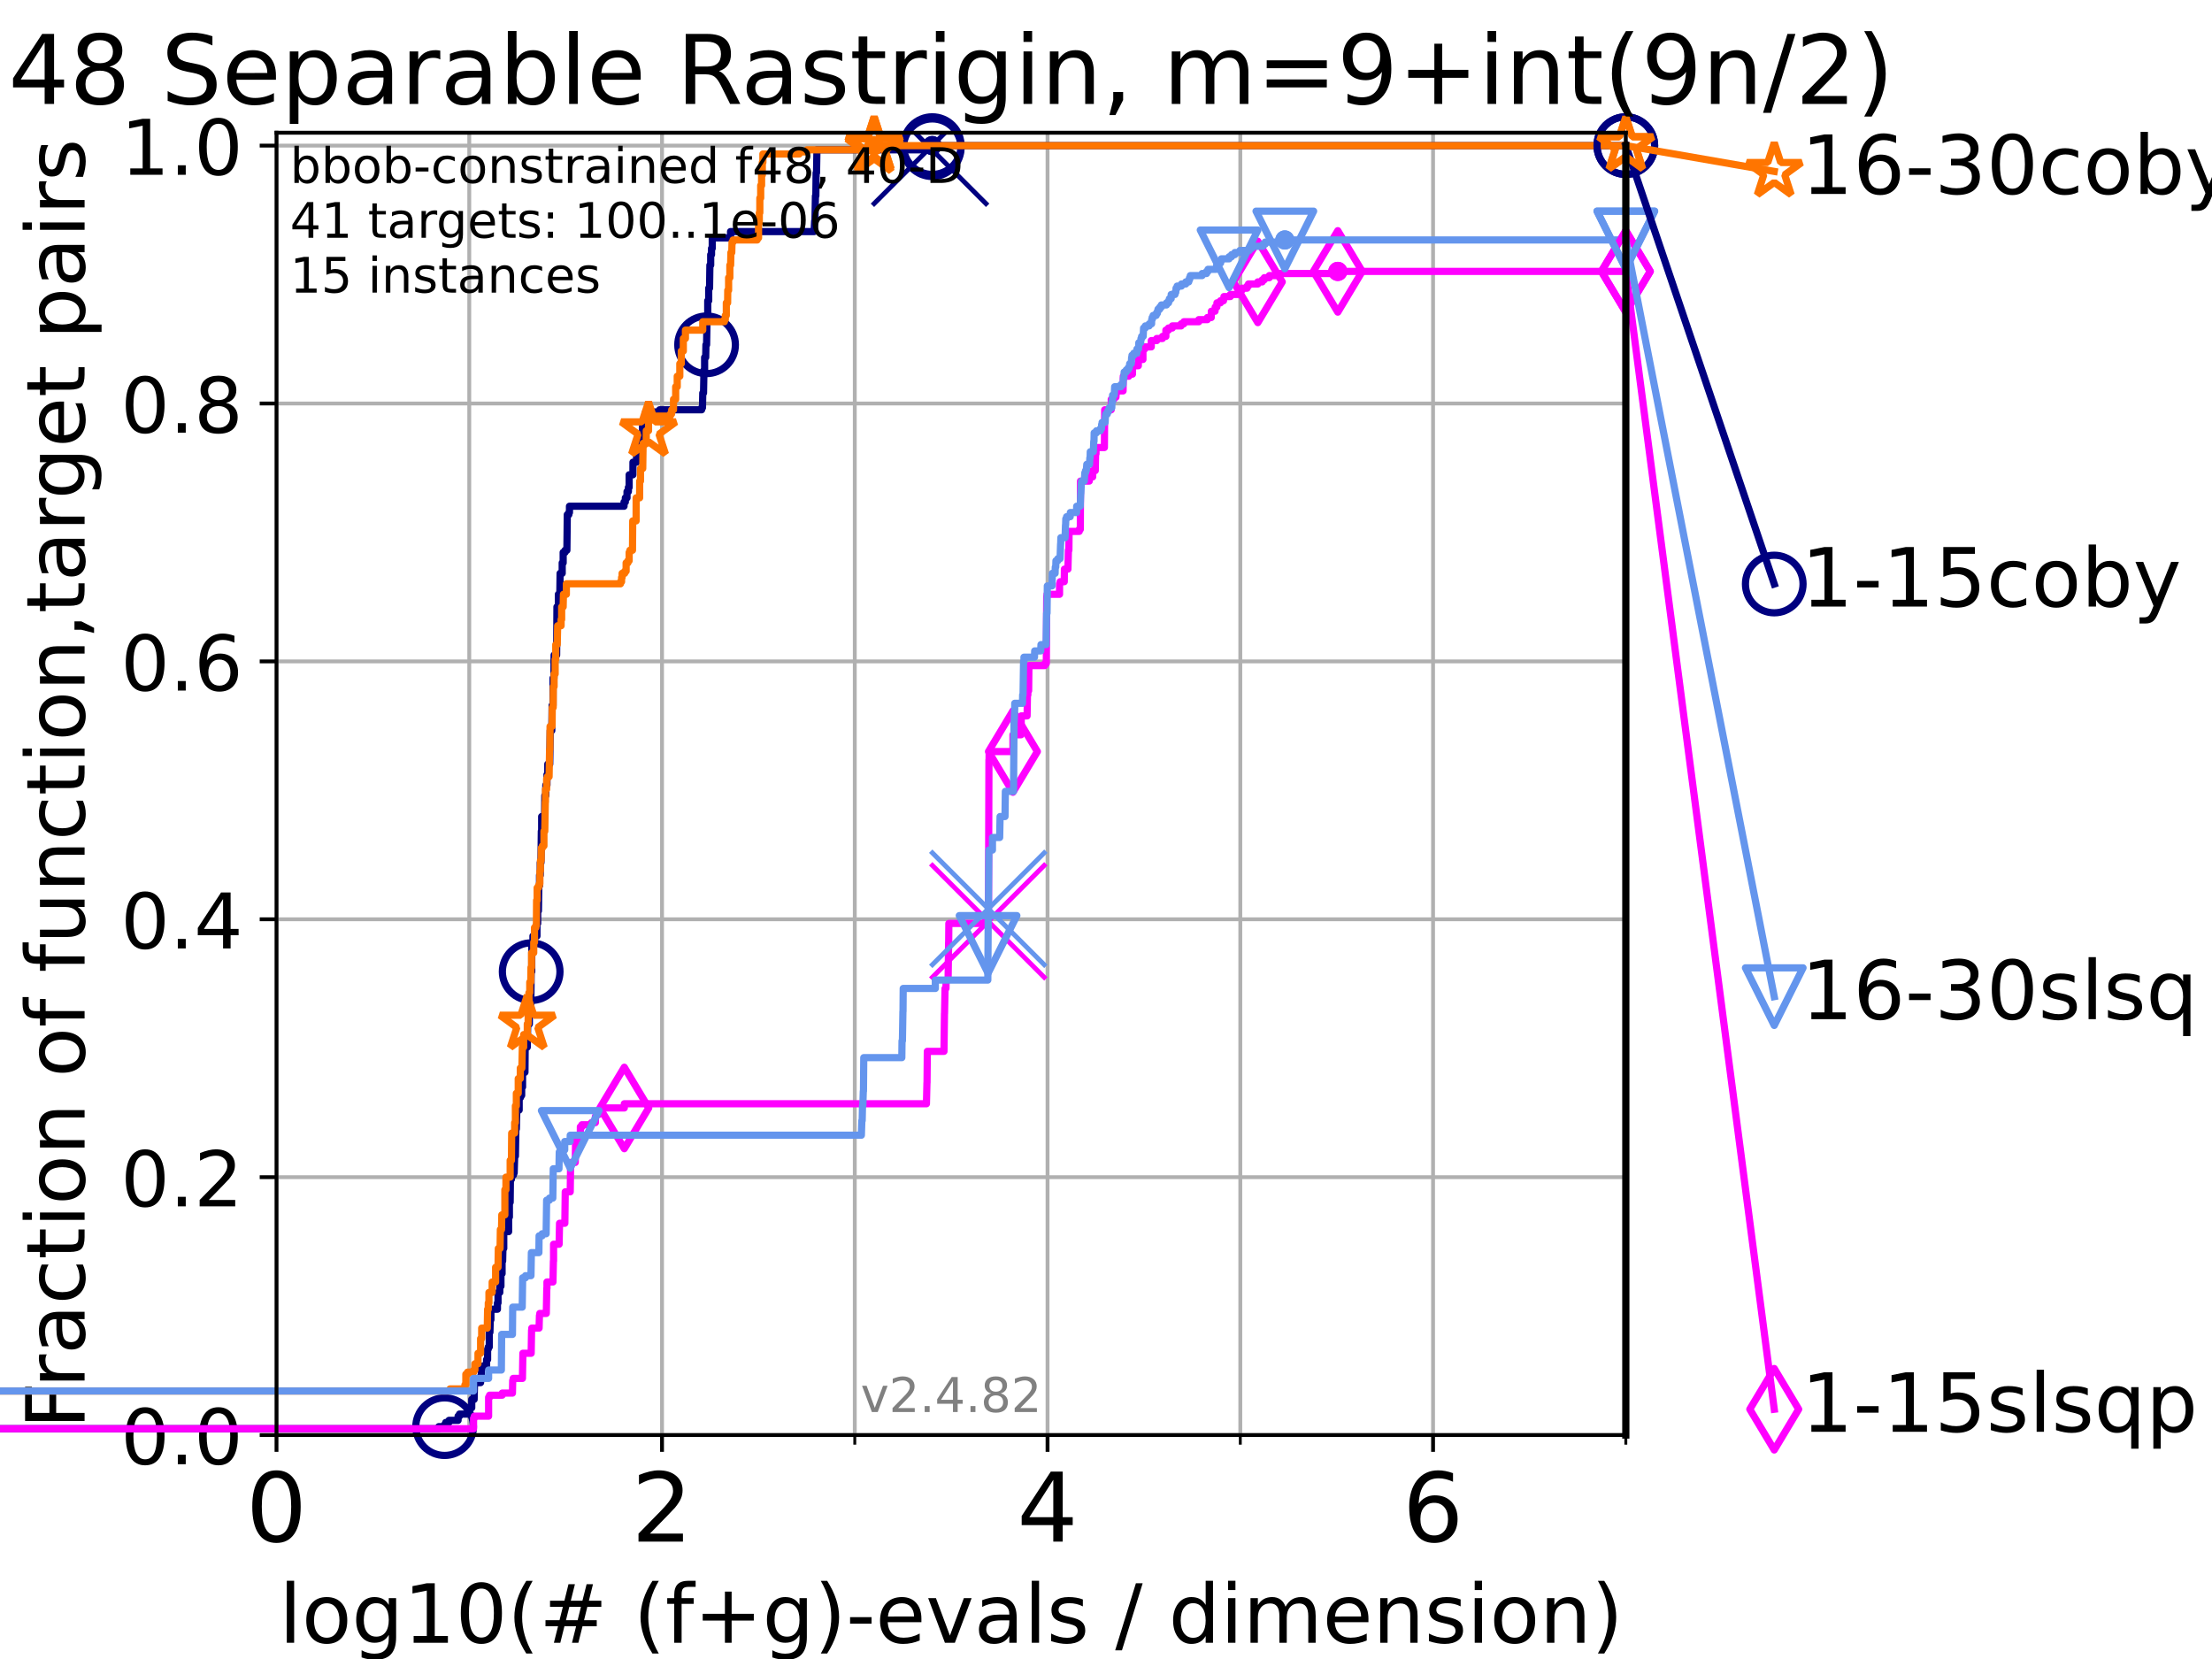 <?xml version="1.0" encoding="utf-8" standalone="no"?>
<!DOCTYPE svg PUBLIC "-//W3C//DTD SVG 1.1//EN"
  "http://www.w3.org/Graphics/SVG/1.1/DTD/svg11.dtd">
<!-- Created with matplotlib (https://matplotlib.org/) -->
<svg height="345.6pt" version="1.1" viewBox="0 0 460.8 345.6" width="460.8pt" xmlns="http://www.w3.org/2000/svg" xmlns:xlink="http://www.w3.org/1999/xlink">
 <defs>
  <style type="text/css">*{stroke-linecap:butt;stroke-linejoin:round;}</style>
 </defs>
 <g id="figure_1">
  <g id="patch_1">
   <path d="M 0 345.6 
L 460.8 345.6 
L 460.8 0 
L 0 0 
z
" style="fill:#ffffff;"/>
  </g>
  <g id="axes_1">
   <g id="patch_2">
    <path d="M 57.6 298.944 
L 338.688 298.944 
L 338.688 27.648 
L 57.6 27.648 
z
" style="fill:#ffffff;"/>
   </g>
   <g id="matplotlib.axis_1">
    <g id="xtick_1">
     <g id="line2d_1">
      <path clip-path="url(#p328c7c5f44)" d="M 57.6 298.944 
L 57.6 27.648 
" style="fill:none;stroke:#b0b0b0;stroke-linecap:square;stroke-width:0.8;"/>
     </g>
     <g id="line2d_2">
      <defs>
       <path d="M 0 0 
L 0 3.5 
" id="m45e1389ca6" style="stroke:#000000;stroke-width:0.8;"/>
      </defs>
      <g>
       <use style="stroke:#000000;stroke-width:0.8;" x="57.6" xlink:href="#m45e1389ca6" y="298.944"/>
      </g>
     </g>
     <g id="text_1">
      <!-- 0 -->
      <g transform="translate(51.237 321.141)scale(0.2 -0.2)">
       <defs>
        <path d="M 31.781 66.406 
Q 24.172 66.406 20.328 58.906 
Q 16.5 51.422 16.5 36.375 
Q 16.5 21.391 20.328 13.891 
Q 24.172 6.391 31.781 6.391 
Q 39.453 6.391 43.281 13.891 
Q 47.125 21.391 47.125 36.375 
Q 47.125 51.422 43.281 58.906 
Q 39.453 66.406 31.781 66.406 
z
M 31.781 74.219 
Q 44.047 74.219 50.516 64.516 
Q 56.984 54.828 56.984 36.375 
Q 56.984 17.969 50.516 8.266 
Q 44.047 -1.422 31.781 -1.422 
Q 19.531 -1.422 13.062 8.266 
Q 6.594 17.969 6.594 36.375 
Q 6.594 54.828 13.062 64.516 
Q 19.531 74.219 31.781 74.219 
z
" id="DejaVuSans-48"/>
       </defs>
       <use xlink:href="#DejaVuSans-48"/>
      </g>
     </g>
    </g>
    <g id="xtick_2">
     <g id="line2d_3">
      <path clip-path="url(#p328c7c5f44)" d="M 137.911 298.944 
L 137.911 27.648 
" style="fill:none;stroke:#b0b0b0;stroke-linecap:square;stroke-width:0.8;"/>
     </g>
     <g id="line2d_4">
      <g>
       <use style="stroke:#000000;stroke-width:0.8;" x="137.911" xlink:href="#m45e1389ca6" y="298.944"/>
      </g>
     </g>
     <g id="text_2">
      <!-- 2 -->
      <g transform="translate(131.548 321.141)scale(0.2 -0.2)">
       <defs>
        <path d="M 19.188 8.297 
L 53.609 8.297 
L 53.609 0 
L 7.328 0 
L 7.328 8.297 
Q 12.938 14.109 22.625 23.891 
Q 32.328 33.688 34.812 36.531 
Q 39.547 41.844 41.422 45.531 
Q 43.312 49.219 43.312 52.781 
Q 43.312 58.594 39.234 62.25 
Q 35.156 65.922 28.609 65.922 
Q 23.969 65.922 18.812 64.312 
Q 13.672 62.703 7.812 59.422 
L 7.812 69.391 
Q 13.766 71.781 18.938 73 
Q 24.125 74.219 28.422 74.219 
Q 39.75 74.219 46.484 68.547 
Q 53.219 62.891 53.219 53.422 
Q 53.219 48.922 51.531 44.891 
Q 49.859 40.875 45.406 35.406 
Q 44.188 33.984 37.641 27.219 
Q 31.109 20.453 19.188 8.297 
z
" id="DejaVuSans-50"/>
       </defs>
       <use xlink:href="#DejaVuSans-50"/>
      </g>
     </g>
    </g>
    <g id="xtick_3">
     <g id="line2d_5">
      <path clip-path="url(#p328c7c5f44)" d="M 218.222 298.944 
L 218.222 27.648 
" style="fill:none;stroke:#b0b0b0;stroke-linecap:square;stroke-width:0.8;"/>
     </g>
     <g id="line2d_6">
      <g>
       <use style="stroke:#000000;stroke-width:0.8;" x="218.222" xlink:href="#m45e1389ca6" y="298.944"/>
      </g>
     </g>
     <g id="text_3">
      <!-- 4 -->
      <g transform="translate(211.859 321.141)scale(0.2 -0.2)">
       <defs>
        <path d="M 37.797 64.312 
L 12.891 25.391 
L 37.797 25.391 
z
M 35.203 72.906 
L 47.609 72.906 
L 47.609 25.391 
L 58.016 25.391 
L 58.016 17.188 
L 47.609 17.188 
L 47.609 0 
L 37.797 0 
L 37.797 17.188 
L 4.891 17.188 
L 4.891 26.703 
z
" id="DejaVuSans-52"/>
       </defs>
       <use xlink:href="#DejaVuSans-52"/>
      </g>
     </g>
    </g>
    <g id="xtick_4">
     <g id="line2d_7">
      <path clip-path="url(#p328c7c5f44)" d="M 298.533 298.944 
L 298.533 27.648 
" style="fill:none;stroke:#b0b0b0;stroke-linecap:square;stroke-width:0.8;"/>
     </g>
     <g id="line2d_8">
      <g>
       <use style="stroke:#000000;stroke-width:0.8;" x="298.533" xlink:href="#m45e1389ca6" y="298.944"/>
      </g>
     </g>
     <g id="text_4">
      <!-- 6 -->
      <g transform="translate(292.17 321.141)scale(0.2 -0.2)">
       <defs>
        <path d="M 33.016 40.375 
Q 26.375 40.375 22.484 35.828 
Q 18.609 31.297 18.609 23.391 
Q 18.609 15.531 22.484 10.953 
Q 26.375 6.391 33.016 6.391 
Q 39.656 6.391 43.531 10.953 
Q 47.406 15.531 47.406 23.391 
Q 47.406 31.297 43.531 35.828 
Q 39.656 40.375 33.016 40.375 
z
M 52.594 71.297 
L 52.594 62.312 
Q 48.875 64.062 45.094 64.984 
Q 41.312 65.922 37.594 65.922 
Q 27.828 65.922 22.672 59.328 
Q 17.531 52.734 16.797 39.406 
Q 19.672 43.656 24.016 45.922 
Q 28.375 48.188 33.594 48.188 
Q 44.578 48.188 50.953 41.516 
Q 57.328 34.859 57.328 23.391 
Q 57.328 12.156 50.688 5.359 
Q 44.047 -1.422 33.016 -1.422 
Q 20.359 -1.422 13.672 8.266 
Q 6.984 17.969 6.984 36.375 
Q 6.984 53.656 15.188 63.938 
Q 23.391 74.219 37.203 74.219 
Q 40.922 74.219 44.703 73.484 
Q 48.484 72.75 52.594 71.297 
z
" id="DejaVuSans-54"/>
       </defs>
       <use xlink:href="#DejaVuSans-54"/>
      </g>
     </g>
    </g>
    <g id="xtick_5">
     <g id="line2d_9">
      <path clip-path="url(#p328c7c5f44)" d="M 97.755 298.944 
L 97.755 27.648 
" style="fill:none;stroke:#b0b0b0;stroke-linecap:square;stroke-width:0.8;"/>
     </g>
     <g id="line2d_10">
      <defs>
       <path d="M 0 0 
L 0 2 
" id="maa62f6b812" style="stroke:#000000;stroke-width:0.6;"/>
      </defs>
      <g>
       <use style="stroke:#000000;stroke-width:0.6;" x="97.755" xlink:href="#maa62f6b812" y="298.944"/>
      </g>
     </g>
    </g>
    <g id="xtick_6">
     <g id="line2d_11">
      <path clip-path="url(#p328c7c5f44)" d="M 178.066 298.944 
L 178.066 27.648 
" style="fill:none;stroke:#b0b0b0;stroke-linecap:square;stroke-width:0.8;"/>
     </g>
     <g id="line2d_12">
      <g>
       <use style="stroke:#000000;stroke-width:0.6;" x="178.066" xlink:href="#maa62f6b812" y="298.944"/>
      </g>
     </g>
    </g>
    <g id="xtick_7">
     <g id="line2d_13">
      <path clip-path="url(#p328c7c5f44)" d="M 258.377 298.944 
L 258.377 27.648 
" style="fill:none;stroke:#b0b0b0;stroke-linecap:square;stroke-width:0.8;"/>
     </g>
     <g id="line2d_14">
      <g>
       <use style="stroke:#000000;stroke-width:0.6;" x="258.377" xlink:href="#maa62f6b812" y="298.944"/>
      </g>
     </g>
    </g>
    <g id="xtick_8">
     <g id="line2d_15">
      <path clip-path="url(#p328c7c5f44)" d="M 338.688 298.944 
L 338.688 27.648 
" style="fill:none;stroke:#b0b0b0;stroke-linecap:square;stroke-width:0.8;"/>
     </g>
     <g id="line2d_16">
      <g>
       <use style="stroke:#000000;stroke-width:0.6;" x="338.688" xlink:href="#maa62f6b812" y="298.944"/>
      </g>
     </g>
    </g>
    <g id="text_5">
     <!-- log10(# (f+g)-evals / dimension) -->
     <g transform="translate(58.145 342.218)scale(0.17 -0.17)">
      <defs>
       <path d="M 9.422 75.984 
L 18.406 75.984 
L 18.406 0 
L 9.422 0 
z
" id="DejaVuSans-108"/>
       <path d="M 30.609 48.391 
Q 23.391 48.391 19.188 42.75 
Q 14.984 37.109 14.984 27.297 
Q 14.984 17.484 19.156 11.844 
Q 23.344 6.203 30.609 6.203 
Q 37.797 6.203 41.984 11.859 
Q 46.188 17.531 46.188 27.297 
Q 46.188 37.016 41.984 42.703 
Q 37.797 48.391 30.609 48.391 
z
M 30.609 56 
Q 42.328 56 49.016 48.375 
Q 55.719 40.766 55.719 27.297 
Q 55.719 13.875 49.016 6.219 
Q 42.328 -1.422 30.609 -1.422 
Q 18.844 -1.422 12.172 6.219 
Q 5.516 13.875 5.516 27.297 
Q 5.516 40.766 12.172 48.375 
Q 18.844 56 30.609 56 
z
" id="DejaVuSans-111"/>
       <path d="M 45.406 27.984 
Q 45.406 37.75 41.375 43.109 
Q 37.359 48.484 30.078 48.484 
Q 22.859 48.484 18.828 43.109 
Q 14.797 37.75 14.797 27.984 
Q 14.797 18.266 18.828 12.891 
Q 22.859 7.516 30.078 7.516 
Q 37.359 7.516 41.375 12.891 
Q 45.406 18.266 45.406 27.984 
z
M 54.391 6.781 
Q 54.391 -7.172 48.188 -13.984 
Q 42 -20.797 29.203 -20.797 
Q 24.469 -20.797 20.266 -20.094 
Q 16.062 -19.391 12.109 -17.922 
L 12.109 -9.188 
Q 16.062 -11.328 19.922 -12.344 
Q 23.781 -13.375 27.781 -13.375 
Q 36.625 -13.375 41.016 -8.766 
Q 45.406 -4.156 45.406 5.172 
L 45.406 9.625 
Q 42.625 4.781 38.281 2.391 
Q 33.938 0 27.875 0 
Q 17.828 0 11.672 7.656 
Q 5.516 15.328 5.516 27.984 
Q 5.516 40.672 11.672 48.328 
Q 17.828 56 27.875 56 
Q 33.938 56 38.281 53.609 
Q 42.625 51.219 45.406 46.391 
L 45.406 54.688 
L 54.391 54.688 
z
" id="DejaVuSans-103"/>
       <path d="M 12.406 8.297 
L 28.516 8.297 
L 28.516 63.922 
L 10.984 60.406 
L 10.984 69.391 
L 28.422 72.906 
L 38.281 72.906 
L 38.281 8.297 
L 54.391 8.297 
L 54.391 0 
L 12.406 0 
z
" id="DejaVuSans-49"/>
       <path d="M 31 75.875 
Q 24.469 64.656 21.281 53.656 
Q 18.109 42.672 18.109 31.391 
Q 18.109 20.125 21.312 9.062 
Q 24.516 -2 31 -13.188 
L 23.188 -13.188 
Q 15.875 -1.703 12.234 9.375 
Q 8.594 20.453 8.594 31.391 
Q 8.594 42.281 12.203 53.312 
Q 15.828 64.359 23.188 75.875 
z
" id="DejaVuSans-40"/>
       <path d="M 51.125 44 
L 36.922 44 
L 32.812 27.688 
L 47.125 27.688 
z
M 43.797 71.781 
L 38.719 51.516 
L 52.984 51.516 
L 58.109 71.781 
L 65.922 71.781 
L 60.891 51.516 
L 76.125 51.516 
L 76.125 44 
L 58.984 44 
L 54.984 27.688 
L 70.516 27.688 
L 70.516 20.219 
L 53.078 20.219 
L 48 0 
L 40.188 0 
L 45.219 20.219 
L 30.906 20.219 
L 25.875 0 
L 18.016 0 
L 23.094 20.219 
L 7.719 20.219 
L 7.719 27.688 
L 24.906 27.688 
L 29 44 
L 13.281 44 
L 13.281 51.516 
L 30.906 51.516 
L 35.891 71.781 
z
" id="DejaVuSans-35"/>
       <path id="DejaVuSans-32"/>
       <path d="M 37.109 75.984 
L 37.109 68.5 
L 28.516 68.5 
Q 23.688 68.5 21.797 66.547 
Q 19.922 64.594 19.922 59.516 
L 19.922 54.688 
L 34.719 54.688 
L 34.719 47.703 
L 19.922 47.703 
L 19.922 0 
L 10.891 0 
L 10.891 47.703 
L 2.297 47.703 
L 2.297 54.688 
L 10.891 54.688 
L 10.891 58.5 
Q 10.891 67.625 15.141 71.797 
Q 19.391 75.984 28.609 75.984 
z
" id="DejaVuSans-102"/>
       <path d="M 46 62.703 
L 46 35.5 
L 73.188 35.5 
L 73.188 27.203 
L 46 27.203 
L 46 0 
L 37.797 0 
L 37.797 27.203 
L 10.594 27.203 
L 10.594 35.5 
L 37.797 35.5 
L 37.797 62.703 
z
" id="DejaVuSans-43"/>
       <path d="M 8.016 75.875 
L 15.828 75.875 
Q 23.141 64.359 26.781 53.312 
Q 30.422 42.281 30.422 31.391 
Q 30.422 20.453 26.781 9.375 
Q 23.141 -1.703 15.828 -13.188 
L 8.016 -13.188 
Q 14.5 -2 17.703 9.062 
Q 20.906 20.125 20.906 31.391 
Q 20.906 42.672 17.703 53.656 
Q 14.5 64.656 8.016 75.875 
z
" id="DejaVuSans-41"/>
       <path d="M 4.891 31.391 
L 31.203 31.391 
L 31.203 23.391 
L 4.891 23.391 
z
" id="DejaVuSans-45"/>
       <path d="M 56.203 29.594 
L 56.203 25.203 
L 14.891 25.203 
Q 15.484 15.922 20.484 11.062 
Q 25.484 6.203 34.422 6.203 
Q 39.594 6.203 44.453 7.469 
Q 49.312 8.734 54.109 11.281 
L 54.109 2.781 
Q 49.266 0.734 44.188 -0.344 
Q 39.109 -1.422 33.891 -1.422 
Q 20.797 -1.422 13.156 6.188 
Q 5.516 13.812 5.516 26.812 
Q 5.516 40.234 12.766 48.109 
Q 20.016 56 32.328 56 
Q 43.359 56 49.781 48.891 
Q 56.203 41.797 56.203 29.594 
z
M 47.219 32.234 
Q 47.125 39.594 43.094 43.984 
Q 39.062 48.391 32.422 48.391 
Q 24.906 48.391 20.391 44.141 
Q 15.875 39.891 15.188 32.172 
z
" id="DejaVuSans-101"/>
       <path d="M 2.984 54.688 
L 12.5 54.688 
L 29.594 8.797 
L 46.688 54.688 
L 56.203 54.688 
L 35.688 0 
L 23.484 0 
z
" id="DejaVuSans-118"/>
       <path d="M 34.281 27.484 
Q 23.391 27.484 19.188 25 
Q 14.984 22.516 14.984 16.5 
Q 14.984 11.719 18.141 8.906 
Q 21.297 6.109 26.703 6.109 
Q 34.188 6.109 38.703 11.406 
Q 43.219 16.703 43.219 25.484 
L 43.219 27.484 
z
M 52.203 31.203 
L 52.203 0 
L 43.219 0 
L 43.219 8.297 
Q 40.141 3.328 35.547 0.953 
Q 30.953 -1.422 24.312 -1.422 
Q 15.922 -1.422 10.953 3.297 
Q 6 8.016 6 15.922 
Q 6 25.141 12.172 29.828 
Q 18.359 34.516 30.609 34.516 
L 43.219 34.516 
L 43.219 35.406 
Q 43.219 41.609 39.141 45 
Q 35.062 48.391 27.688 48.391 
Q 23 48.391 18.547 47.266 
Q 14.109 46.141 10.016 43.891 
L 10.016 52.203 
Q 14.938 54.109 19.578 55.047 
Q 24.219 56 28.609 56 
Q 40.484 56 46.344 49.844 
Q 52.203 43.703 52.203 31.203 
z
" id="DejaVuSans-97"/>
       <path d="M 44.281 53.078 
L 44.281 44.578 
Q 40.484 46.531 36.375 47.5 
Q 32.281 48.484 27.875 48.484 
Q 21.188 48.484 17.844 46.438 
Q 14.5 44.391 14.5 40.281 
Q 14.5 37.156 16.891 35.375 
Q 19.281 33.594 26.516 31.984 
L 29.594 31.297 
Q 39.156 29.25 43.188 25.516 
Q 47.219 21.781 47.219 15.094 
Q 47.219 7.469 41.188 3.016 
Q 35.156 -1.422 24.609 -1.422 
Q 20.219 -1.422 15.453 -0.562 
Q 10.688 0.297 5.422 2 
L 5.422 11.281 
Q 10.406 8.688 15.234 7.391 
Q 20.062 6.109 24.812 6.109 
Q 31.156 6.109 34.562 8.281 
Q 37.984 10.453 37.984 14.406 
Q 37.984 18.062 35.516 20.016 
Q 33.062 21.969 24.703 23.781 
L 21.578 24.516 
Q 13.234 26.266 9.516 29.906 
Q 5.812 33.547 5.812 39.891 
Q 5.812 47.609 11.281 51.797 
Q 16.75 56 26.812 56 
Q 31.781 56 36.172 55.266 
Q 40.578 54.547 44.281 53.078 
z
" id="DejaVuSans-115"/>
       <path d="M 25.391 72.906 
L 33.688 72.906 
L 8.297 -9.281 
L 0 -9.281 
z
" id="DejaVuSans-47"/>
       <path d="M 45.406 46.391 
L 45.406 75.984 
L 54.391 75.984 
L 54.391 0 
L 45.406 0 
L 45.406 8.203 
Q 42.578 3.328 38.25 0.953 
Q 33.938 -1.422 27.875 -1.422 
Q 17.969 -1.422 11.734 6.484 
Q 5.516 14.406 5.516 27.297 
Q 5.516 40.188 11.734 48.094 
Q 17.969 56 27.875 56 
Q 33.938 56 38.25 53.625 
Q 42.578 51.266 45.406 46.391 
z
M 14.797 27.297 
Q 14.797 17.391 18.875 11.75 
Q 22.953 6.109 30.078 6.109 
Q 37.203 6.109 41.297 11.75 
Q 45.406 17.391 45.406 27.297 
Q 45.406 37.203 41.297 42.844 
Q 37.203 48.484 30.078 48.484 
Q 22.953 48.484 18.875 42.844 
Q 14.797 37.203 14.797 27.297 
z
" id="DejaVuSans-100"/>
       <path d="M 9.422 54.688 
L 18.406 54.688 
L 18.406 0 
L 9.422 0 
z
M 9.422 75.984 
L 18.406 75.984 
L 18.406 64.594 
L 9.422 64.594 
z
" id="DejaVuSans-105"/>
       <path d="M 52 44.188 
Q 55.375 50.25 60.062 53.125 
Q 64.75 56 71.094 56 
Q 79.641 56 84.281 50.016 
Q 88.922 44.047 88.922 33.016 
L 88.922 0 
L 79.891 0 
L 79.891 32.719 
Q 79.891 40.578 77.094 44.375 
Q 74.312 48.188 68.609 48.188 
Q 61.625 48.188 57.562 43.547 
Q 53.516 38.922 53.516 30.906 
L 53.516 0 
L 44.484 0 
L 44.484 32.719 
Q 44.484 40.625 41.703 44.406 
Q 38.922 48.188 33.109 48.188 
Q 26.219 48.188 22.156 43.531 
Q 18.109 38.875 18.109 30.906 
L 18.109 0 
L 9.078 0 
L 9.078 54.688 
L 18.109 54.688 
L 18.109 46.188 
Q 21.188 51.219 25.484 53.609 
Q 29.781 56 35.688 56 
Q 41.656 56 45.828 52.969 
Q 50 49.953 52 44.188 
z
" id="DejaVuSans-109"/>
       <path d="M 54.891 33.016 
L 54.891 0 
L 45.906 0 
L 45.906 32.719 
Q 45.906 40.484 42.875 44.328 
Q 39.844 48.188 33.797 48.188 
Q 26.516 48.188 22.312 43.547 
Q 18.109 38.922 18.109 30.906 
L 18.109 0 
L 9.078 0 
L 9.078 54.688 
L 18.109 54.688 
L 18.109 46.188 
Q 21.344 51.125 25.703 53.562 
Q 30.078 56 35.797 56 
Q 45.219 56 50.047 50.172 
Q 54.891 44.344 54.891 33.016 
z
" id="DejaVuSans-110"/>
      </defs>
      <use xlink:href="#DejaVuSans-108"/>
      <use x="27.783" xlink:href="#DejaVuSans-111"/>
      <use x="88.965" xlink:href="#DejaVuSans-103"/>
      <use x="152.441" xlink:href="#DejaVuSans-49"/>
      <use x="216.064" xlink:href="#DejaVuSans-48"/>
      <use x="279.688" xlink:href="#DejaVuSans-40"/>
      <use x="318.701" xlink:href="#DejaVuSans-35"/>
      <use x="402.49" xlink:href="#DejaVuSans-32"/>
      <use x="434.277" xlink:href="#DejaVuSans-40"/>
      <use x="473.291" xlink:href="#DejaVuSans-102"/>
      <use x="508.496" xlink:href="#DejaVuSans-43"/>
      <use x="592.285" xlink:href="#DejaVuSans-103"/>
      <use x="655.762" xlink:href="#DejaVuSans-41"/>
      <use x="694.775" xlink:href="#DejaVuSans-45"/>
      <use x="730.859" xlink:href="#DejaVuSans-101"/>
      <use x="792.383" xlink:href="#DejaVuSans-118"/>
      <use x="851.562" xlink:href="#DejaVuSans-97"/>
      <use x="912.842" xlink:href="#DejaVuSans-108"/>
      <use x="940.625" xlink:href="#DejaVuSans-115"/>
      <use x="992.725" xlink:href="#DejaVuSans-32"/>
      <use x="1024.512" xlink:href="#DejaVuSans-47"/>
      <use x="1058.203" xlink:href="#DejaVuSans-32"/>
      <use x="1089.99" xlink:href="#DejaVuSans-100"/>
      <use x="1153.467" xlink:href="#DejaVuSans-105"/>
      <use x="1181.25" xlink:href="#DejaVuSans-109"/>
      <use x="1278.662" xlink:href="#DejaVuSans-101"/>
      <use x="1340.186" xlink:href="#DejaVuSans-110"/>
      <use x="1403.564" xlink:href="#DejaVuSans-115"/>
      <use x="1455.664" xlink:href="#DejaVuSans-105"/>
      <use x="1483.447" xlink:href="#DejaVuSans-111"/>
      <use x="1544.629" xlink:href="#DejaVuSans-110"/>
      <use x="1608.008" xlink:href="#DejaVuSans-41"/>
     </g>
    </g>
   </g>
   <g id="matplotlib.axis_2">
    <g id="ytick_1">
     <g id="line2d_17">
      <path clip-path="url(#p328c7c5f44)" d="M 57.6 298.944 
L 338.688 298.944 
" style="fill:none;stroke:#b0b0b0;stroke-linecap:square;stroke-width:0.8;"/>
     </g>
     <g id="line2d_18">
      <defs>
       <path d="M 0 0 
L -3.5 0 
" id="m61c1d02979" style="stroke:#000000;stroke-width:0.8;"/>
      </defs>
      <g>
       <use style="stroke:#000000;stroke-width:0.8;" x="57.6" xlink:href="#m61c1d02979" y="298.944"/>
      </g>
     </g>
     <g id="text_6">
      <!-- 0.0 -->
      <g transform="translate(25.155 305.023)scale(0.16 -0.16)">
       <defs>
        <path d="M 10.688 12.406 
L 21 12.406 
L 21 0 
L 10.688 0 
z
" id="DejaVuSans-46"/>
       </defs>
       <use xlink:href="#DejaVuSans-48"/>
       <use x="63.623" xlink:href="#DejaVuSans-46"/>
       <use x="95.41" xlink:href="#DejaVuSans-48"/>
      </g>
     </g>
    </g>
    <g id="ytick_2">
     <g id="line2d_19">
      <path clip-path="url(#p328c7c5f44)" d="M 57.6 245.222 
L 338.688 245.222 
" style="fill:none;stroke:#b0b0b0;stroke-linecap:square;stroke-width:0.8;"/>
     </g>
     <g id="line2d_20">
      <g>
       <use style="stroke:#000000;stroke-width:0.8;" x="57.6" xlink:href="#m61c1d02979" y="245.222"/>
      </g>
     </g>
     <g id="text_7">
      <!-- 0.2 -->
      <g transform="translate(25.155 251.301)scale(0.16 -0.16)">
       <use xlink:href="#DejaVuSans-48"/>
       <use x="63.623" xlink:href="#DejaVuSans-46"/>
       <use x="95.41" xlink:href="#DejaVuSans-50"/>
      </g>
     </g>
    </g>
    <g id="ytick_3">
     <g id="line2d_21">
      <path clip-path="url(#p328c7c5f44)" d="M 57.6 191.5 
L 338.688 191.5 
" style="fill:none;stroke:#b0b0b0;stroke-linecap:square;stroke-width:0.8;"/>
     </g>
     <g id="line2d_22">
      <g>
       <use style="stroke:#000000;stroke-width:0.8;" x="57.6" xlink:href="#m61c1d02979" y="191.5"/>
      </g>
     </g>
     <g id="text_8">
      <!-- 0.4 -->
      <g transform="translate(25.155 197.579)scale(0.16 -0.16)">
       <use xlink:href="#DejaVuSans-48"/>
       <use x="63.623" xlink:href="#DejaVuSans-46"/>
       <use x="95.41" xlink:href="#DejaVuSans-52"/>
      </g>
     </g>
    </g>
    <g id="ytick_4">
     <g id="line2d_23">
      <path clip-path="url(#p328c7c5f44)" d="M 57.6 137.778 
L 338.688 137.778 
" style="fill:none;stroke:#b0b0b0;stroke-linecap:square;stroke-width:0.8;"/>
     </g>
     <g id="line2d_24">
      <g>
       <use style="stroke:#000000;stroke-width:0.8;" x="57.6" xlink:href="#m61c1d02979" y="137.778"/>
      </g>
     </g>
     <g id="text_9">
      <!-- 0.6 -->
      <g transform="translate(25.155 143.857)scale(0.16 -0.16)">
       <use xlink:href="#DejaVuSans-48"/>
       <use x="63.623" xlink:href="#DejaVuSans-46"/>
       <use x="95.41" xlink:href="#DejaVuSans-54"/>
      </g>
     </g>
    </g>
    <g id="ytick_5">
     <g id="line2d_25">
      <path clip-path="url(#p328c7c5f44)" d="M 57.6 84.056 
L 338.688 84.056 
" style="fill:none;stroke:#b0b0b0;stroke-linecap:square;stroke-width:0.8;"/>
     </g>
     <g id="line2d_26">
      <g>
       <use style="stroke:#000000;stroke-width:0.8;" x="57.6" xlink:href="#m61c1d02979" y="84.056"/>
      </g>
     </g>
     <g id="text_10">
      <!-- 0.8 -->
      <g transform="translate(25.155 90.135)scale(0.16 -0.16)">
       <defs>
        <path d="M 31.781 34.625 
Q 24.75 34.625 20.719 30.859 
Q 16.703 27.094 16.703 20.516 
Q 16.703 13.922 20.719 10.156 
Q 24.75 6.391 31.781 6.391 
Q 38.812 6.391 42.859 10.172 
Q 46.922 13.969 46.922 20.516 
Q 46.922 27.094 42.891 30.859 
Q 38.875 34.625 31.781 34.625 
z
M 21.922 38.812 
Q 15.578 40.375 12.031 44.719 
Q 8.5 49.078 8.5 55.328 
Q 8.5 64.062 14.719 69.141 
Q 20.953 74.219 31.781 74.219 
Q 42.672 74.219 48.875 69.141 
Q 55.078 64.062 55.078 55.328 
Q 55.078 49.078 51.531 44.719 
Q 48 40.375 41.703 38.812 
Q 48.828 37.156 52.797 32.312 
Q 56.781 27.484 56.781 20.516 
Q 56.781 9.906 50.312 4.234 
Q 43.844 -1.422 31.781 -1.422 
Q 19.734 -1.422 13.25 4.234 
Q 6.781 9.906 6.781 20.516 
Q 6.781 27.484 10.781 32.312 
Q 14.797 37.156 21.922 38.812 
z
M 18.312 54.391 
Q 18.312 48.734 21.844 45.562 
Q 25.391 42.391 31.781 42.391 
Q 38.141 42.391 41.719 45.562 
Q 45.312 48.734 45.312 54.391 
Q 45.312 60.062 41.719 63.234 
Q 38.141 66.406 31.781 66.406 
Q 25.391 66.406 21.844 63.234 
Q 18.312 60.062 18.312 54.391 
z
" id="DejaVuSans-56"/>
       </defs>
       <use xlink:href="#DejaVuSans-48"/>
       <use x="63.623" xlink:href="#DejaVuSans-46"/>
       <use x="95.41" xlink:href="#DejaVuSans-56"/>
      </g>
     </g>
    </g>
    <g id="ytick_6">
     <g id="line2d_27">
      <path clip-path="url(#p328c7c5f44)" d="M 57.6 30.334 
L 338.688 30.334 
" style="fill:none;stroke:#b0b0b0;stroke-linecap:square;stroke-width:0.8;"/>
     </g>
     <g id="line2d_28">
      <g>
       <use style="stroke:#000000;stroke-width:0.8;" x="57.6" xlink:href="#m61c1d02979" y="30.334"/>
      </g>
     </g>
     <g id="text_11">
      <!-- 1.0 -->
      <g transform="translate(25.155 36.413)scale(0.16 -0.16)">
       <use xlink:href="#DejaVuSans-49"/>
       <use x="63.623" xlink:href="#DejaVuSans-46"/>
       <use x="95.41" xlink:href="#DejaVuSans-48"/>
      </g>
     </g>
    </g>
    <g id="text_12">
     <!-- Fraction of function,target pairs -->
     <g transform="translate(17.62 297.681)rotate(-90)scale(0.17 -0.17)">
      <defs>
       <path d="M 9.812 72.906 
L 51.703 72.906 
L 51.703 64.594 
L 19.672 64.594 
L 19.672 43.109 
L 48.578 43.109 
L 48.578 34.812 
L 19.672 34.812 
L 19.672 0 
L 9.812 0 
z
" id="DejaVuSans-70"/>
       <path d="M 41.109 46.297 
Q 39.594 47.172 37.812 47.578 
Q 36.031 48 33.891 48 
Q 26.266 48 22.188 43.047 
Q 18.109 38.094 18.109 28.812 
L 18.109 0 
L 9.078 0 
L 9.078 54.688 
L 18.109 54.688 
L 18.109 46.188 
Q 20.953 51.172 25.484 53.578 
Q 30.031 56 36.531 56 
Q 37.453 56 38.578 55.875 
Q 39.703 55.766 41.062 55.516 
z
" id="DejaVuSans-114"/>
       <path d="M 48.781 52.594 
L 48.781 44.188 
Q 44.969 46.297 41.141 47.344 
Q 37.312 48.391 33.406 48.391 
Q 24.656 48.391 19.812 42.844 
Q 14.984 37.312 14.984 27.297 
Q 14.984 17.281 19.812 11.734 
Q 24.656 6.203 33.406 6.203 
Q 37.312 6.203 41.141 7.25 
Q 44.969 8.297 48.781 10.406 
L 48.781 2.094 
Q 45.016 0.344 40.984 -0.531 
Q 36.969 -1.422 32.422 -1.422 
Q 20.062 -1.422 12.781 6.344 
Q 5.516 14.109 5.516 27.297 
Q 5.516 40.672 12.859 48.328 
Q 20.219 56 33.016 56 
Q 37.156 56 41.109 55.141 
Q 45.062 54.297 48.781 52.594 
z
" id="DejaVuSans-99"/>
       <path d="M 18.312 70.219 
L 18.312 54.688 
L 36.812 54.688 
L 36.812 47.703 
L 18.312 47.703 
L 18.312 18.016 
Q 18.312 11.328 20.141 9.422 
Q 21.969 7.516 27.594 7.516 
L 36.812 7.516 
L 36.812 0 
L 27.594 0 
Q 17.188 0 13.234 3.875 
Q 9.281 7.766 9.281 18.016 
L 9.281 47.703 
L 2.688 47.703 
L 2.688 54.688 
L 9.281 54.688 
L 9.281 70.219 
z
" id="DejaVuSans-116"/>
       <path d="M 8.5 21.578 
L 8.5 54.688 
L 17.484 54.688 
L 17.484 21.922 
Q 17.484 14.156 20.5 10.266 
Q 23.531 6.391 29.594 6.391 
Q 36.859 6.391 41.078 11.031 
Q 45.312 15.672 45.312 23.688 
L 45.312 54.688 
L 54.297 54.688 
L 54.297 0 
L 45.312 0 
L 45.312 8.406 
Q 42.047 3.422 37.719 1 
Q 33.406 -1.422 27.688 -1.422 
Q 18.266 -1.422 13.375 4.438 
Q 8.5 10.297 8.5 21.578 
z
M 31.109 56 
z
" id="DejaVuSans-117"/>
       <path d="M 11.719 12.406 
L 22.016 12.406 
L 22.016 4 
L 14.016 -11.625 
L 7.719 -11.625 
L 11.719 4 
z
" id="DejaVuSans-44"/>
       <path d="M 18.109 8.203 
L 18.109 -20.797 
L 9.078 -20.797 
L 9.078 54.688 
L 18.109 54.688 
L 18.109 46.391 
Q 20.953 51.266 25.266 53.625 
Q 29.594 56 35.594 56 
Q 45.562 56 51.781 48.094 
Q 58.016 40.188 58.016 27.297 
Q 58.016 14.406 51.781 6.484 
Q 45.562 -1.422 35.594 -1.422 
Q 29.594 -1.422 25.266 0.953 
Q 20.953 3.328 18.109 8.203 
z
M 48.688 27.297 
Q 48.688 37.203 44.609 42.844 
Q 40.531 48.484 33.406 48.484 
Q 26.266 48.484 22.188 42.844 
Q 18.109 37.203 18.109 27.297 
Q 18.109 17.391 22.188 11.75 
Q 26.266 6.109 33.406 6.109 
Q 40.531 6.109 44.609 11.75 
Q 48.688 17.391 48.688 27.297 
z
" id="DejaVuSans-112"/>
      </defs>
      <use xlink:href="#DejaVuSans-70"/>
      <use x="50.27" xlink:href="#DejaVuSans-114"/>
      <use x="91.383" xlink:href="#DejaVuSans-97"/>
      <use x="152.662" xlink:href="#DejaVuSans-99"/>
      <use x="207.643" xlink:href="#DejaVuSans-116"/>
      <use x="246.852" xlink:href="#DejaVuSans-105"/>
      <use x="274.635" xlink:href="#DejaVuSans-111"/>
      <use x="335.816" xlink:href="#DejaVuSans-110"/>
      <use x="399.195" xlink:href="#DejaVuSans-32"/>
      <use x="430.982" xlink:href="#DejaVuSans-111"/>
      <use x="492.164" xlink:href="#DejaVuSans-102"/>
      <use x="527.369" xlink:href="#DejaVuSans-32"/>
      <use x="559.156" xlink:href="#DejaVuSans-102"/>
      <use x="594.361" xlink:href="#DejaVuSans-117"/>
      <use x="657.74" xlink:href="#DejaVuSans-110"/>
      <use x="721.119" xlink:href="#DejaVuSans-99"/>
      <use x="776.1" xlink:href="#DejaVuSans-116"/>
      <use x="815.309" xlink:href="#DejaVuSans-105"/>
      <use x="843.092" xlink:href="#DejaVuSans-111"/>
      <use x="904.273" xlink:href="#DejaVuSans-110"/>
      <use x="967.652" xlink:href="#DejaVuSans-44"/>
      <use x="999.439" xlink:href="#DejaVuSans-116"/>
      <use x="1038.648" xlink:href="#DejaVuSans-97"/>
      <use x="1099.928" xlink:href="#DejaVuSans-114"/>
      <use x="1139.291" xlink:href="#DejaVuSans-103"/>
      <use x="1202.768" xlink:href="#DejaVuSans-101"/>
      <use x="1264.291" xlink:href="#DejaVuSans-116"/>
      <use x="1303.5" xlink:href="#DejaVuSans-32"/>
      <use x="1335.287" xlink:href="#DejaVuSans-112"/>
      <use x="1398.764" xlink:href="#DejaVuSans-97"/>
      <use x="1460.043" xlink:href="#DejaVuSans-105"/>
      <use x="1487.826" xlink:href="#DejaVuSans-114"/>
      <use x="1528.939" xlink:href="#DejaVuSans-115"/>
     </g>
    </g>
   </g>
   <g id="line2d_29">
    <defs>
     <path d="M 0 1.5 
C 0.398 1.5 0.779 1.342 1.061 1.061 
C 1.342 0.779 1.5 0.398 1.5 0 
C 1.5 -0.398 1.342 -0.779 1.061 -1.061 
C 0.779 -1.342 0.398 -1.5 0 -1.5 
C -0.398 -1.5 -0.779 -1.342 -1.061 -1.061 
C -1.342 -0.779 -1.5 -0.398 -1.5 0 
C -1.5 0.398 -1.342 0.779 -1.061 1.061 
C -0.779 1.342 -0.398 1.5 0 1.5 
z
" id="me5718f371c" style="stroke:#000080;"/>
    </defs>
    <g>
     <use style="fill:#000080;stroke:#000080;" x="194.204" xlink:href="#me5718f371c" y="30.334"/>
     <use style="fill:#000080;stroke:#000080;" x="194.204" xlink:href="#me5718f371c" y="30.334"/>
    </g>
   </g>
   <g id="line2d_30">
    <path d="M -1 297.634 
L 91.41 297.634 
L 91.41 297.197 
L 92.622 297.197 
L 92.622 296.76 
L 92.854 296.76 
L 92.854 296.323 
L 93.534 296.323 
L 93.534 295.887 
L 95.427 295.887 
L 95.427 295.013 
L 95.723 295.013 
L 95.723 294.576 
L 97.755 294.576 
L 97.755 293.266 
L 98.271 293.266 
L 98.271 291.519 
L 98.772 291.519 
L 98.854 288.025 
L 100.117 288.025 
L 100.117 286.715 
L 100.268 286.715 
L 100.268 284.968 
L 100.642 284.968 
L 100.642 284.531 
L 101.366 284.531 
L 101.366 283.22 
L 101.577 283.22 
L 101.577 281.037 
L 101.717 281.037 
L 101.717 280.6 
L 101.924 280.6 
L 101.924 277.543 
L 102.06 277.543 
L 102.128 274.922 
L 102.264 274.922 
L 102.264 272.738 
L 103.623 272.738 
L 103.623 271.428 
L 103.747 271.428 
L 103.747 269.244 
L 104.115 269.244 
L 104.115 267.934 
L 104.355 267.934 
L 104.355 265.313 
L 104.592 265.313 
L 104.592 262.693 
L 104.71 262.693 
L 104.768 260.072 
L 104.942 260.072 
L 104.942 256.578 
L 105.952 256.578 
L 105.952 253.521 
L 106.115 253.521 
L 106.115 250.463 
L 106.276 250.463 
L 106.329 245.659 
L 106.541 245.659 
L 106.541 244.785 
L 106.958 244.785 
L 106.958 244.348 
L 107.111 244.348 
L 107.213 240.854 
L 107.365 240.854 
L 107.465 235.176 
L 107.564 235.176 
L 107.664 231.246 
L 108.151 231.246 
L 108.151 228.625 
L 108.437 228.625 
L 108.437 228.188 
L 108.671 228.188 
L 108.671 226.441 
L 108.857 226.441 
L 108.857 223.384 
L 109.357 223.384 
L 109.402 218.143 
L 109.843 218.143 
L 109.93 213.338 
L 110.274 213.338 
L 110.274 210.718 
L 110.443 210.718 
L 110.443 210.281 
L 110.569 210.281 
L 110.653 202.419 
L 110.777 202.419 
L 110.777 196.304 
L 111.023 196.304 
L 111.023 194.994 
L 111.859 194.994 
L 111.859 192.374 
L 112.013 192.374 
L 112.013 189.753 
L 112.167 189.753 
L 112.243 184.512 
L 112.394 184.512 
L 112.394 182.328 
L 112.544 182.328 
L 112.544 179.707 
L 112.693 179.707 
L 112.767 173.156 
L 112.84 173.156 
L 112.84 170.099 
L 113.454 170.099 
L 113.489 165.731 
L 113.7 165.731 
L 113.7 163.547 
L 113.943 163.547 
L 113.943 161.363 
L 114.114 161.363 
L 114.114 159.179 
L 114.519 159.179 
L 114.619 152.191 
L 114.947 152.191 
L 115.012 146.95 
L 115.206 146.95 
L 115.206 141.272 
L 115.397 141.272 
L 115.429 136.468 
L 115.959 136.468 
L 116.02 126.422 
L 116.323 126.422 
L 116.323 123.802 
L 116.621 123.802 
L 116.68 119.434 
L 117.117 119.434 
L 117.117 117.25 
L 117.317 117.25 
L 117.317 115.066 
L 117.71 115.066 
L 117.71 114.63 
L 118.094 114.63 
L 118.176 107.205 
L 118.497 107.205 
L 118.497 106.768 
L 118.629 106.768 
L 118.629 105.458 
L 129.998 105.458 
L 129.998 104.584 
L 130.27 104.584 
L 130.27 103.71 
L 130.618 103.71 
L 130.618 102.4 
L 130.907 102.4 
L 130.907 101.527 
L 131.063 101.527 
L 131.063 98.906 
L 131.846 98.906 
L 131.858 96.285 
L 132.607 96.285 
L 132.607 93.665 
L 133.108 93.665 
L 133.108 91.481 
L 133.85 91.481 
L 133.85 88.86 
L 134.487 88.86 
L 134.498 85.803 
L 137.402 85.803 
L 137.402 85.366 
L 146.162 85.366 
L 146.162 84.93 
L 146.34 84.93 
L 146.399 81.872 
L 146.559 81.872 
L 146.649 77.068 
L 146.786 77.068 
L 146.786 74.447 
L 147.01 74.447 
L 147.057 71.827 
L 147.195 71.827 
L 147.287 66.149 
L 147.434 66.149 
L 147.434 62.655 
L 147.635 62.655 
L 147.635 60.034 
L 147.814 60.034 
L 147.883 55.23 
L 148.05 55.23 
L 148.05 53.046 
L 148.224 53.046 
L 148.224 51.736 
L 148.373 51.736 
L 148.373 49.552 
L 152.184 49.552 
L 152.184 48.241 
L 169.591 48.241 
L 169.702 46.058 
L 169.77 46.058 
L 169.868 40.816 
L 169.955 40.816 
L 170.013 36.012 
L 170.098 36.012 
L 170.184 31.208 
L 193.376 31.208 
L 193.376 30.771 
L 194.204 30.771 
L 194.204 30.334 
L 338.688 30.334 
L 338.688 30.334 
" style="fill:none;stroke:#000080;stroke-linecap:square;stroke-width:1.5;"/>
   </g>
   <g id="line2d_31">
    <defs>
     <path d="M 0 6 
C 1.591 6 3.117 5.368 4.243 4.243 
C 5.368 3.117 6 1.591 6 0 
C 6 -1.591 5.368 -3.117 4.243 -4.243 
C 3.117 -5.368 1.591 -6 0 -6 
C -1.591 -6 -3.117 -5.368 -4.243 -4.243 
C -5.368 -3.117 -6 -1.591 -6 0 
C -6 1.591 -5.368 3.117 -4.243 4.243 
C -3.117 5.368 -1.591 6 0 6 
z
" id="m49b408bf23" style="stroke:#000080;stroke-width:1.5;"/>
    </defs>
    <g>
     <use style="fill-opacity:0;stroke:#000080;stroke-width:1.5;" x="92.622" xlink:href="#m49b408bf23" y="297.197"/>
     <use style="fill-opacity:0;stroke:#000080;stroke-width:1.5;" x="110.653" xlink:href="#m49b408bf23" y="202.419"/>
     <use style="fill-opacity:0;stroke:#000080;stroke-width:1.5;" x="147.195" xlink:href="#m49b408bf23" y="71.827"/>
     <use style="fill-opacity:0;stroke:#000080;stroke-width:1.5;" x="194.204" xlink:href="#m49b408bf23" y="30.771"/>
     <use style="fill-opacity:0;stroke:#000080;stroke-width:1.5;" x="194.204" xlink:href="#m49b408bf23" y="30.334"/>
     <use style="fill-opacity:0;stroke:#000080;stroke-width:1.5;" x="338.688" xlink:href="#m49b408bf23" y="30.334"/>
    </g>
   </g>
   <g id="line2d_32">
    <path style="fill:none;stroke:#000080;stroke-linecap:square;stroke-width:1.5;"/>
    <g/>
   </g>
   <g id="line2d_33">
    <path clip-path="url(#p328c7c5f44)" d="M 193.742 30.771 
" style="fill:none;stroke:#000080;stroke-linecap:square;stroke-width:1.5;"/>
    <defs>
     <path d="M -12 12 
L 12 -12 
M -12 -12 
L 12 12 
" id="m31814f273d" style="stroke:#000080;"/>
    </defs>
    <g clip-path="url(#p328c7c5f44)">
     <use style="fill:#000080;stroke:#000080;" x="193.742" xlink:href="#m31814f273d" y="30.771"/>
    </g>
   </g>
   <g id="line2d_34">
    <defs>
     <path d="M 0 1.5 
C 0.398 1.5 0.779 1.342 1.061 1.061 
C 1.342 0.779 1.5 0.398 1.5 0 
C 1.5 -0.398 1.342 -0.779 1.061 -1.061 
C 0.779 -1.342 0.398 -1.5 0 -1.5 
C -0.398 -1.5 -0.779 -1.342 -1.061 -1.061 
C -1.342 -0.779 -1.5 -0.398 -1.5 0 
C -1.5 0.398 -1.342 0.779 -1.061 1.061 
C -0.779 1.342 -0.398 1.5 0 1.5 
z
" id="md7c5ac6f63" style="stroke:#ff00ff;"/>
    </defs>
    <g>
     <use style="fill:#ff00ff;stroke:#ff00ff;" x="278.689" xlink:href="#md7c5ac6f63" y="56.54"/>
     <use style="fill:#ff00ff;stroke:#ff00ff;" x="278.689" xlink:href="#md7c5ac6f63" y="56.54"/>
    </g>
   </g>
   <g id="line2d_35">
    <path d="M -1 297.634 
L 98.648 297.634 
L 98.648 295.45 
L 98.813 295.45 
L 98.813 295.013 
L 101.786 295.013 
L 101.786 291.082 
L 101.992 291.082 
L 101.992 290.645 
L 104.622 290.645 
L 104.622 290.209 
L 106.751 290.209 
L 106.803 287.588 
L 106.906 287.588 
L 106.906 287.151 
L 108.834 287.151 
L 108.926 281.91 
L 110.653 281.91 
L 110.736 277.106 
L 110.777 277.106 
L 110.777 276.669 
L 112.3 276.669 
L 112.375 274.048 
L 112.451 274.048 
L 112.451 273.612 
L 113.804 273.612 
L 113.908 268.371 
L 113.943 268.371 
L 113.943 267.06 
L 115.19 267.06 
L 115.286 262.693 
L 115.318 262.693 
L 115.318 259.198 
L 116.473 259.198 
L 116.562 254.831 
L 117.668 254.831 
L 117.751 248.279 
L 118.787 248.279 
L 118.865 243.038 
L 118.917 243.038 
L 118.917 242.165 
L 119.838 242.165 
L 119.911 237.36 
L 120.899 237.36 
L 120.899 234.74 
L 121.219 234.74 
L 121.219 234.303 
L 123.213 234.303 
L 123.213 233.866 
L 124.034 233.866 
L 124.034 232.556 
L 124.207 232.556 
L 124.207 232.119 
L 124.818 232.119 
L 124.818 231.246 
L 125.568 231.246 
L 125.568 230.809 
L 130.053 230.809 
L 130.053 229.935 
L 192.994 229.935 
L 193.102 225.568 
L 193.117 225.568 
L 193.178 219.016 
L 196.649 219.016 
L 196.751 211.154 
L 196.764 211.154 
L 196.871 205.913 
L 197.065 205.913 
L 197.09 204.166 
L 197.506 204.166 
L 197.616 196.304 
L 197.628 196.304 
L 197.664 192.374 
L 205.232 192.374 
L 205.232 191.937 
L 205.916 191.937 
L 206.014 158.306 
L 206.041 158.306 
L 206.053 156.996 
L 206.162 156.996 
L 206.162 156.559 
L 211.013 156.559 
L 211.013 153.065 
L 212.709 153.065 
L 212.749 149.134 
L 213.962 149.134 
L 214.038 144.766 
L 214.121 144.766 
L 214.123 143.893 
L 214.285 143.893 
L 214.341 138.652 
L 217.648 138.652 
L 217.648 138.215 
L 217.969 138.215 
L 218.051 124.238 
L 218.111 124.238 
L 218.111 123.802 
L 220.721 123.802 
L 220.723 121.618 
L 220.844 121.618 
L 220.844 121.181 
L 221.703 121.181 
L 221.733 118.56 
L 222.469 118.56 
L 222.572 114.63 
L 222.668 114.63 
L 222.708 110.699 
L 224.826 110.699 
L 224.826 110.262 
L 225.055 110.262 
L 225.084 100.216 
L 226.921 100.216 
L 226.923 99.343 
L 227.627 99.343 
L 227.641 98.033 
L 228.166 98.033 
L 228.239 94.538 
L 228.319 94.538 
L 228.324 93.228 
L 230.065 93.228 
L 230.127 85.366 
L 231.486 85.366 
L 231.489 83.183 
L 232.026 83.183 
L 232.026 82.746 
L 232.471 82.746 
L 232.577 81.435 
L 233.956 81.435 
L 234.005 78.378 
L 235.155 78.378 
L 235.155 77.941 
L 235.914 77.941 
L 235.937 76.194 
L 237.134 76.194 
L 237.147 74.884 
L 238.093 74.884 
L 238.095 72.7 
L 238.477 72.7 
L 238.477 72.263 
L 239.832 72.263 
L 239.833 70.953 
L 240.971 70.953 
L 240.971 70.516 
L 242.16 70.516 
L 242.16 70.08 
L 242.873 70.08 
L 242.875 68.769 
L 243.413 68.769 
L 243.413 68.333 
L 244.213 68.333 
L 244.213 67.896 
L 246.049 67.896 
L 246.049 67.459 
L 246.621 67.459 
L 246.621 67.022 
L 249.728 67.022 
L 249.728 66.586 
L 251.516 66.586 
L 251.516 66.149 
L 252.323 66.149 
L 252.344 64.838 
L 253.115 64.838 
L 253.146 63.965 
L 253.5 63.965 
L 253.508 63.091 
L 254.239 63.091 
L 254.239 62.655 
L 254.878 62.655 
L 254.97 61.781 
L 256.301 61.781 
L 256.301 61.344 
L 258.419 61.344 
L 258.426 60.471 
L 258.716 60.471 
L 258.716 60.034 
L 259.791 60.034 
L 259.791 59.597 
L 260.068 59.597 
L 260.068 59.161 
L 262.025 59.161 
L 262.025 58.724 
L 262.949 58.724 
L 262.949 58.287 
L 263.379 58.287 
L 263.379 57.85 
L 264.422 57.85 
L 264.422 57.413 
L 266.693 57.413 
L 266.693 56.977 
L 278.689 56.977 
L 278.689 56.54 
L 338.688 56.54 
L 338.688 56.54 
" style="fill:none;stroke:#ff00ff;stroke-linecap:square;stroke-width:1.5;"/>
   </g>
   <g id="line2d_36">
    <defs>
     <path d="M -0 8.485 
L 5.091 0 
L 0 -8.485 
L -5.091 -0 
z
" id="m16f5f53b71" style="stroke:#ff00ff;stroke-linejoin:miter;stroke-width:1.5;"/>
    </defs>
    <g>
     <use style="fill-opacity:0;stroke:#ff00ff;stroke-linejoin:miter;stroke-width:1.5;" x="130.053" xlink:href="#m16f5f53b71" y="230.809"/>
     <use style="fill-opacity:0;stroke:#ff00ff;stroke-linejoin:miter;stroke-width:1.5;" x="211.013" xlink:href="#m16f5f53b71" y="156.559"/>
     <use style="fill-opacity:0;stroke:#ff00ff;stroke-linejoin:miter;stroke-width:1.5;" x="262.025" xlink:href="#m16f5f53b71" y="58.724"/>
     <use style="fill-opacity:0;stroke:#ff00ff;stroke-linejoin:miter;stroke-width:1.5;" x="278.689" xlink:href="#m16f5f53b71" y="56.54"/>
     <use style="fill-opacity:0;stroke:#ff00ff;stroke-linejoin:miter;stroke-width:1.5;" x="338.688" xlink:href="#m16f5f53b71" y="56.54"/>
    </g>
   </g>
   <g id="line2d_37">
    <path style="fill:none;stroke:#ff00ff;stroke-linecap:square;stroke-width:1.5;"/>
    <g/>
   </g>
   <g id="line2d_38">
    <path clip-path="url(#p328c7c5f44)" d="M 205.881 191.937 
" style="fill:none;stroke:#ff00ff;stroke-linecap:square;stroke-width:1.5;"/>
    <defs>
     <path d="M -12 12 
L 12 -12 
M -12 -12 
L 12 12 
" id="mb9e1addd7d" style="stroke:#ff00ff;"/>
    </defs>
    <g clip-path="url(#p328c7c5f44)">
     <use style="fill:#ff00ff;stroke:#ff00ff;" x="205.881" xlink:href="#mb9e1addd7d" y="191.937"/>
    </g>
   </g>
   <g id="line2d_39">
    <defs>
     <path d="M 0 1.5 
C 0.398 1.5 0.779 1.342 1.061 1.061 
C 1.342 0.779 1.5 0.398 1.5 0 
C 1.5 -0.398 1.342 -0.779 1.061 -1.061 
C 0.779 -1.342 0.398 -1.5 0 -1.5 
C -0.398 -1.5 -0.779 -1.342 -1.061 -1.061 
C -1.342 -0.779 -1.5 -0.398 -1.5 0 
C -1.5 0.398 -1.342 0.779 -1.061 1.061 
C -0.779 1.342 -0.398 1.5 0 1.5 
z
" id="me7657fd30a" style="stroke:#ff7500;"/>
    </defs>
    <g>
     <use style="fill:#ff7500;stroke:#ff7500;" x="182.1" xlink:href="#me7657fd30a" y="30.334"/>
     <use style="fill:#ff7500;stroke:#ff7500;" x="182.1" xlink:href="#me7657fd30a" y="30.334"/>
    </g>
   </g>
   <g id="line2d_40">
    <path d="M -1 289.772 
L 93.755 289.772 
L 93.755 289.335 
L 96.769 289.335 
L 96.861 288.462 
L 97.044 288.462 
L 97.044 286.278 
L 97.403 286.278 
L 97.403 285.841 
L 98.689 285.841 
L 98.689 285.404 
L 98.935 285.404 
L 98.935 284.094 
L 99.575 284.094 
L 99.575 281.91 
L 100.117 281.91 
L 100.117 278.853 
L 100.344 278.853 
L 100.344 276.669 
L 101.507 276.669 
L 101.577 272.738 
L 101.717 272.738 
L 101.717 271.428 
L 101.855 271.428 
L 101.855 269.244 
L 102.531 269.244 
L 102.531 267.06 
L 103.246 267.06 
L 103.246 264.003 
L 103.747 264.003 
L 103.809 260.072 
L 104.175 260.072 
L 104.235 256.141 
L 104.474 256.141 
L 104.533 253.084 
L 105.172 253.084 
L 105.172 247.843 
L 105.398 247.843 
L 105.398 245.222 
L 106.276 245.222 
L 106.276 241.728 
L 106.541 241.728 
L 106.594 236.05 
L 107.213 236.05 
L 107.213 233.866 
L 107.365 233.866 
L 107.365 230.372 
L 107.564 230.372 
L 107.564 227.751 
L 107.957 227.751 
L 107.957 224.694 
L 108.389 224.694 
L 108.389 222.51 
L 108.718 222.51 
L 108.811 218.143 
L 109.086 218.143 
L 109.086 215.522 
L 109.843 215.522 
L 109.843 213.338 
L 110.017 213.338 
L 110.06 208.097 
L 110.189 208.097 
L 110.189 206.787 
L 110.359 206.787 
L 110.359 204.603 
L 110.569 204.603 
L 110.611 201.546 
L 110.736 201.546 
L 110.736 198.488 
L 111.186 198.488 
L 111.186 196.304 
L 111.346 196.304 
L 111.346 193.247 
L 111.624 193.247 
L 111.624 192.81 
L 111.742 192.81 
L 111.781 187.569 
L 111.897 187.569 
L 111.897 184.949 
L 112.167 184.949 
L 112.167 184.512 
L 112.356 184.512 
L 112.356 184.075 
L 112.469 184.075 
L 112.469 181.454 
L 112.581 181.454 
L 112.581 179.271 
L 112.73 179.271 
L 112.767 176.65 
L 112.987 176.65 
L 112.987 176.213 
L 113.311 176.213 
L 113.311 173.156 
L 113.489 173.156 
L 113.595 167.041 
L 113.63 167.041 
L 113.63 164.421 
L 113.874 164.421 
L 113.874 162.237 
L 114.012 162.237 
L 114.012 161.8 
L 114.385 161.8 
L 114.486 156.122 
L 114.552 156.122 
L 114.586 151.318 
L 115.012 151.318 
L 115.045 147.387 
L 115.238 147.387 
L 115.27 143.019 
L 115.429 143.019 
L 115.429 140.399 
L 115.649 140.399 
L 115.649 137.341 
L 115.773 137.341 
L 115.773 134.284 
L 116.081 134.284 
L 116.172 130.353 
L 116.885 130.353 
L 116.885 129.043 
L 117.001 129.043 
L 117.001 126.422 
L 117.317 126.422 
L 117.373 123.802 
L 117.985 123.802 
L 117.985 121.618 
L 129.255 121.618 
L 129.255 121.181 
L 129.483 121.181 
L 129.483 120.307 
L 129.595 120.307 
L 129.595 119.434 
L 130.135 119.434 
L 130.135 118.997 
L 130.432 118.997 
L 130.432 117.25 
L 130.803 117.25 
L 130.803 116.813 
L 131.063 116.813 
L 131.063 115.066 
L 131.217 115.066 
L 131.217 114.63 
L 131.759 114.63 
L 131.809 108.515 
L 132.512 108.515 
L 132.524 103.71 
L 133.245 103.71 
L 133.256 100.216 
L 133.426 100.216 
L 133.426 97.596 
L 133.894 97.596 
L 133.97 92.355 
L 134.625 92.355 
L 134.625 89.734 
L 135.102 89.734 
L 135.102 86.677 
L 139.632 86.677 
L 139.632 86.24 
L 139.899 86.24 
L 139.93 85.366 
L 140.306 85.366 
L 140.306 83.183 
L 140.757 83.183 
L 140.757 80.562 
L 141.08 80.562 
L 141.08 78.378 
L 141.616 78.378 
L 141.616 75.758 
L 141.924 75.758 
L 141.924 73.137 
L 142.348 73.137 
L 142.348 70.516 
L 142.789 70.516 
L 142.789 68.769 
L 146.394 68.769 
L 146.394 67.022 
L 150.899 67.022 
L 150.899 66.586 
L 151.097 66.586 
L 151.097 65.712 
L 151.305 65.712 
L 151.305 63.091 
L 151.578 63.091 
L 151.605 60.471 
L 151.783 60.471 
L 151.783 57.85 
L 152.041 57.85 
L 152.041 55.23 
L 152.203 55.23 
L 152.261 52.609 
L 152.44 52.609 
L 152.493 50.425 
L 152.711 50.425 
L 152.711 49.988 
L 157.73 49.988 
L 157.73 49.552 
L 158.019 49.552 
L 158.019 46.494 
L 158.175 46.494 
L 158.175 44.311 
L 158.286 44.311 
L 158.289 41.253 
L 158.467 41.253 
L 158.467 38.633 
L 158.651 38.633 
L 158.651 36.449 
L 158.805 36.449 
L 158.805 33.828 
L 158.925 33.828 
L 158.925 32.081 
L 166.484 32.081 
L 166.484 31.644 
L 168.119 31.644 
L 168.119 31.208 
L 180.922 31.208 
L 180.922 30.771 
L 182.1 30.771 
L 182.1 30.334 
L 338.688 30.334 
L 338.688 30.334 
" style="fill:none;stroke:#ff7500;stroke-linecap:square;stroke-width:1.5;"/>
   </g>
   <g id="line2d_41">
    <defs>
     <path d="M 0 -6 
L -1.347 -1.854 
L -5.706 -1.854 
L -2.18 0.708 
L -3.527 4.854 
L -0 2.292 
L 3.527 4.854 
L 2.18 0.708 
L 5.706 -1.854 
L 1.347 -1.854 
z
" id="m1216cb6e53" style="stroke:#ff7500;stroke-linejoin:bevel;stroke-width:1.5;"/>
    </defs>
    <g>
     <use style="fill-opacity:0;stroke:#ff7500;stroke-linejoin:bevel;stroke-width:1.5;" x="109.843" xlink:href="#m1216cb6e53" y="213.338"/>
     <use style="fill-opacity:0;stroke:#ff7500;stroke-linejoin:bevel;stroke-width:1.5;" x="135.102" xlink:href="#m1216cb6e53" y="89.734"/>
     <use style="fill-opacity:0;stroke:#ff7500;stroke-linejoin:bevel;stroke-width:1.5;" x="182.1" xlink:href="#m1216cb6e53" y="30.771"/>
     <use style="fill-opacity:0;stroke:#ff7500;stroke-linejoin:bevel;stroke-width:1.5;" x="182.1" xlink:href="#m1216cb6e53" y="30.334"/>
     <use style="fill-opacity:0;stroke:#ff7500;stroke-linejoin:bevel;stroke-width:1.5;" x="182.1" xlink:href="#m1216cb6e53" y="30.334"/>
     <use style="fill-opacity:0;stroke:#ff7500;stroke-linejoin:bevel;stroke-width:1.5;" x="338.688" xlink:href="#m1216cb6e53" y="30.334"/>
    </g>
   </g>
   <g id="line2d_42">
    <path style="fill:none;stroke:#ff7500;stroke-linecap:square;stroke-width:1.5;"/>
    <g/>
   </g>
   <g id="line2d_43">
    <defs>
     <path d="M 0 1.5 
C 0.398 1.5 0.779 1.342 1.061 1.061 
C 1.342 0.779 1.5 0.398 1.5 0 
C 1.5 -0.398 1.342 -0.779 1.061 -1.061 
C 0.779 -1.342 0.398 -1.5 0 -1.5 
C -0.398 -1.5 -0.779 -1.342 -1.061 -1.061 
C -1.342 -0.779 -1.5 -0.398 -1.5 0 
C -1.5 0.398 -1.342 0.779 -1.061 1.061 
C -0.779 1.342 -0.398 1.5 0 1.5 
z
" id="m5b12abfed9" style="stroke:#6495ed;"/>
    </defs>
    <g>
     <use style="fill:#6495ed;stroke:#6495ed;" x="267.654" xlink:href="#m5b12abfed9" y="49.988"/>
     <use style="fill:#6495ed;stroke:#6495ed;" x="267.654" xlink:href="#m5b12abfed9" y="49.988"/>
    </g>
   </g>
   <g id="line2d_44">
    <path d="M -1 289.772 
L 98.648 289.772 
L 98.648 287.151 
L 101.786 287.151 
L 101.786 285.404 
L 104.444 285.404 
L 104.504 277.979 
L 106.751 277.979 
L 106.803 272.301 
L 108.788 272.301 
L 108.88 266.187 
L 109.469 266.187 
L 109.469 265.75 
L 110.611 265.75 
L 110.694 260.946 
L 112.262 260.946 
L 112.3 257.451 
L 112.932 257.451 
L 112.932 257.015 
L 113.77 257.015 
L 113.874 250.026 
L 114.452 250.026 
L 114.452 249.59 
L 115.158 249.59 
L 115.254 243.475 
L 116.443 243.475 
L 116.503 239.981 
L 117.001 239.981 
L 117.001 239.544 
L 117.64 239.544 
L 117.64 237.797 
L 118.761 237.797 
L 118.787 236.487 
L 179.44 236.487 
L 179.541 233.429 
L 179.608 233.429 
L 179.675 230.372 
L 179.742 230.372 
L 179.841 227.315 
L 179.874 227.315 
L 179.939 220.326 
L 187.866 220.326 
L 187.907 216.832 
L 187.989 216.832 
L 188.092 210.718 
L 188.112 210.718 
L 188.153 205.913 
L 194.845 205.913 
L 194.845 204.166 
L 205.781 204.166 
L 205.882 188.006 
L 205.915 188.006 
L 205.999 177.087 
L 206.742 177.087 
L 206.749 174.466 
L 208.25 174.466 
L 208.334 170.099 
L 209.362 170.099 
L 209.433 164.857 
L 211.141 164.857 
L 211.24 150.444 
L 211.261 150.444 
L 211.368 147.824 
L 211.384 147.824 
L 211.389 146.513 
L 213.003 146.513 
L 213.037 144.766 
L 213.12 144.766 
L 213.228 137.778 
L 213.307 137.778 
L 213.31 136.905 
L 215.502 136.905 
L 215.545 135.594 
L 216.805 135.594 
L 216.852 134.284 
L 217.921 134.284 
L 218.027 127.732 
L 218.12 127.732 
L 218.175 122.055 
L 219.154 122.055 
L 219.219 119.434 
L 219.797 119.434 
L 219.834 118.124 
L 219.931 118.124 
L 219.971 116.813 
L 220.367 116.813 
L 220.367 116.377 
L 220.829 116.377 
L 220.94 113.319 
L 220.957 113.319 
L 220.997 112.009 
L 221.877 112.009 
L 221.961 109.388 
L 221.988 109.388 
L 222.025 108.078 
L 222.195 108.078 
L 222.195 107.641 
L 222.942 107.641 
L 222.967 106.768 
L 224.275 106.768 
L 224.292 105.458 
L 225.032 105.458 
L 225.14 102.837 
L 225.16 102.837 
L 225.262 100.653 
L 225.333 100.653 
L 225.333 100.216 
L 225.884 100.216 
L 225.992 98.469 
L 226.144 98.469 
L 226.144 98.033 
L 226.298 98.033 
L 226.399 96.722 
L 226.974 96.722 
L 227.03 95.412 
L 227.088 95.412 
L 227.121 94.102 
L 227.764 94.102 
L 227.851 91.918 
L 227.901 91.918 
L 227.933 90.171 
L 228.41 90.171 
L 228.41 89.734 
L 229.215 89.734 
L 229.215 89.297 
L 229.464 89.297 
L 229.495 88.424 
L 229.587 88.424 
L 229.587 87.987 
L 230.224 87.987 
L 230.278 86.677 
L 230.352 86.677 
L 230.352 86.24 
L 230.677 86.24 
L 230.677 85.803 
L 230.894 85.803 
L 230.894 85.366 
L 231.082 85.366 
L 231.082 84.93 
L 231.608 84.93 
L 231.637 83.619 
L 231.772 83.619 
L 231.774 82.309 
L 232.124 82.309 
L 232.203 80.562 
L 233.5 80.562 
L 233.5 80.125 
L 233.945 80.125 
L 234.021 78.815 
L 234.122 78.815 
L 234.183 77.505 
L 234.619 77.505 
L 234.619 77.068 
L 235.011 77.068 
L 235.011 76.631 
L 235.249 76.631 
L 235.335 75.758 
L 235.669 75.758 
L 235.739 74.447 
L 235.816 74.447 
L 235.816 74.011 
L 236.192 74.011 
L 236.192 73.574 
L 236.842 73.574 
L 236.846 72.7 
L 237.176 72.7 
L 237.237 71.39 
L 237.632 71.39 
L 237.688 70.516 
L 237.819 70.516 
L 237.819 70.08 
L 238.142 70.08 
L 238.226 68.333 
L 238.587 68.333 
L 238.587 67.896 
L 239.393 67.896 
L 239.393 67.459 
L 239.896 67.459 
L 239.91 66.586 
L 240.013 66.586 
L 240.013 66.149 
L 240.215 66.149 
L 240.215 65.712 
L 240.858 65.712 
L 240.858 65.275 
L 241.104 65.275 
L 241.104 64.838 
L 241.237 64.838 
L 241.237 64.402 
L 241.608 64.402 
L 241.608 63.965 
L 241.933 63.965 
L 241.933 63.528 
L 243.006 63.528 
L 243.006 63.091 
L 243.43 63.091 
L 243.43 62.655 
L 243.603 62.655 
L 243.603 62.218 
L 243.978 62.218 
L 243.978 61.344 
L 244.77 61.344 
L 244.77 60.908 
L 244.934 60.908 
L 244.991 60.034 
L 245.216 60.034 
L 245.216 59.597 
L 246.115 59.597 
L 246.115 59.161 
L 247.022 59.161 
L 247.022 58.724 
L 247.635 58.724 
L 247.635 58.287 
L 247.804 58.287 
L 247.804 57.85 
L 247.959 57.85 
L 247.959 57.413 
L 250.424 57.413 
L 250.424 56.977 
L 251.352 56.977 
L 251.352 56.54 
L 251.652 56.54 
L 251.652 56.103 
L 253.359 56.103 
L 253.461 55.23 
L 253.581 55.23 
L 253.581 54.793 
L 254.275 54.793 
L 254.275 54.356 
L 254.431 54.356 
L 254.431 53.919 
L 256.041 53.919 
L 256.041 53.483 
L 256.565 53.483 
L 256.565 53.046 
L 257.24 53.046 
L 257.24 52.609 
L 258.309 52.609 
L 258.309 52.172 
L 260.275 52.172 
L 260.275 51.736 
L 260.767 51.736 
L 260.767 51.299 
L 263.108 51.299 
L 263.108 50.862 
L 263.562 50.862 
L 263.562 50.425 
L 267.654 50.425 
L 267.654 49.988 
L 338.688 49.988 
L 338.688 49.988 
" style="fill:none;stroke:#6495ed;stroke-linecap:square;stroke-width:1.5;"/>
   </g>
   <g id="line2d_45">
    <defs>
     <path d="M -0 6 
L 6 -6 
L -6 -6 
z
" id="m291827cbb8" style="stroke:#6495ed;stroke-linejoin:miter;stroke-width:1.5;"/>
    </defs>
    <g>
     <use style="fill-opacity:0;stroke:#6495ed;stroke-linejoin:miter;stroke-width:1.5;" x="118.787" xlink:href="#m291827cbb8" y="237.36"/>
     <use style="fill-opacity:0;stroke:#6495ed;stroke-linejoin:miter;stroke-width:1.5;" x="205.833" xlink:href="#m291827cbb8" y="196.741"/>
     <use style="fill-opacity:0;stroke:#6495ed;stroke-linejoin:miter;stroke-width:1.5;" x="256.041" xlink:href="#m291827cbb8" y="53.919"/>
     <use style="fill-opacity:0;stroke:#6495ed;stroke-linejoin:miter;stroke-width:1.5;" x="267.654" xlink:href="#m291827cbb8" y="49.988"/>
     <use style="fill-opacity:0;stroke:#6495ed;stroke-linejoin:miter;stroke-width:1.5;" x="338.688" xlink:href="#m291827cbb8" y="49.988"/>
    </g>
   </g>
   <g id="line2d_46">
    <path style="fill:none;stroke:#6495ed;stroke-linecap:square;stroke-width:1.5;"/>
    <g/>
   </g>
   <g id="line2d_47">
    <path clip-path="url(#p328c7c5f44)" d="M 205.882 189.316 
" style="fill:none;stroke:#6495ed;stroke-linecap:square;stroke-width:1.5;"/>
    <defs>
     <path d="M -12 12 
L 12 -12 
M -12 -12 
L 12 12 
" id="m249e5edb40" style="stroke:#6495ed;"/>
    </defs>
    <g clip-path="url(#p328c7c5f44)">
     <use style="fill:#6495ed;stroke:#6495ed;" x="205.882" xlink:href="#m249e5edb40" y="189.316"/>
    </g>
   </g>
   <g id="line2d_48">
    <path d="M 338.688 56.54 
L 369.608 293.572 
" style="fill:none;stroke:#ff00ff;stroke-linecap:square;stroke-width:1.5;"/>
    <g>
     <use style="fill-opacity:0;stroke:#ff00ff;stroke-linejoin:miter;stroke-width:1.5;" x="338.688" xlink:href="#m16f5f53b71" y="56.54"/>
     <use style="fill-opacity:0;stroke:#ff00ff;stroke-linejoin:miter;stroke-width:1.5;" x="369.608" xlink:href="#m16f5f53b71" y="293.572"/>
    </g>
   </g>
   <g id="line2d_49">
    <path d="M 338.688 49.988 
L 369.608 207.617 
" style="fill:none;stroke:#6495ed;stroke-linecap:square;stroke-width:1.5;"/>
    <g>
     <use style="fill-opacity:0;stroke:#6495ed;stroke-linejoin:miter;stroke-width:1.5;" x="338.688" xlink:href="#m291827cbb8" y="49.988"/>
     <use style="fill-opacity:0;stroke:#6495ed;stroke-linejoin:miter;stroke-width:1.5;" x="369.608" xlink:href="#m291827cbb8" y="207.617"/>
    </g>
   </g>
   <g id="line2d_50">
    <path d="M 338.688 30.334 
L 369.608 121.661 
" style="fill:none;stroke:#000080;stroke-linecap:square;stroke-width:1.5;"/>
    <g>
     <use style="fill-opacity:0;stroke:#000080;stroke-width:1.5;" x="338.688" xlink:href="#m49b408bf23" y="30.334"/>
     <use style="fill-opacity:0;stroke:#000080;stroke-width:1.5;" x="369.608" xlink:href="#m49b408bf23" y="121.661"/>
    </g>
   </g>
   <g id="line2d_51">
    <path d="M 338.688 30.334 
L 369.608 35.706 
" style="fill:none;stroke:#ff7500;stroke-linecap:square;stroke-width:1.5;"/>
    <g>
     <use style="fill-opacity:0;stroke:#ff7500;stroke-linejoin:bevel;stroke-width:1.5;" x="338.688" xlink:href="#m1216cb6e53" y="30.334"/>
     <use style="fill-opacity:0;stroke:#ff7500;stroke-linejoin:bevel;stroke-width:1.5;" x="369.608" xlink:href="#m1216cb6e53" y="35.706"/>
    </g>
   </g>
   <g id="line2d_52">
    <path d="M 338.688 298.944 
L 338.688 30.334 
" style="fill:none;stroke:#000000;stroke-linecap:square;stroke-width:1.5;"/>
   </g>
   <g id="patch_3">
    <path d="M 57.6 298.944 
L 57.6 27.648 
" style="fill:none;stroke:#000000;stroke-linecap:square;stroke-linejoin:miter;stroke-width:0.8;"/>
   </g>
   <g id="patch_4">
    <path d="M 338.688 298.944 
L 338.688 27.648 
" style="fill:none;stroke:#000000;stroke-linecap:square;stroke-linejoin:miter;stroke-width:0.8;"/>
   </g>
   <g id="patch_5">
    <path d="M 57.6 298.944 
L 338.688 298.944 
" style="fill:none;stroke:#000000;stroke-linecap:square;stroke-linejoin:miter;stroke-width:0.8;"/>
   </g>
   <g id="patch_6">
    <path d="M 57.6 27.648 
L 338.688 27.648 
" style="fill:none;stroke:#000000;stroke-linecap:square;stroke-linejoin:miter;stroke-width:0.8;"/>
   </g>
   <g id="text_13">
    <!-- 1-15slsqp -->
    <g transform="translate(375.229 298.263)scale(0.17 -0.17)">
     <defs>
      <path d="M 10.797 72.906 
L 49.516 72.906 
L 49.516 64.594 
L 19.828 64.594 
L 19.828 46.734 
Q 21.969 47.469 24.109 47.828 
Q 26.266 48.188 28.422 48.188 
Q 40.625 48.188 47.75 41.5 
Q 54.891 34.812 54.891 23.391 
Q 54.891 11.625 47.562 5.094 
Q 40.234 -1.422 26.906 -1.422 
Q 22.312 -1.422 17.547 -0.641 
Q 12.797 0.141 7.719 1.703 
L 7.719 11.625 
Q 12.109 9.234 16.797 8.062 
Q 21.484 6.891 26.703 6.891 
Q 35.156 6.891 40.078 11.328 
Q 45.016 15.766 45.016 23.391 
Q 45.016 31 40.078 35.438 
Q 35.156 39.891 26.703 39.891 
Q 22.75 39.891 18.812 39.016 
Q 14.891 38.141 10.797 36.281 
z
" id="DejaVuSans-53"/>
      <path d="M 14.797 27.297 
Q 14.797 17.391 18.875 11.75 
Q 22.953 6.109 30.078 6.109 
Q 37.203 6.109 41.297 11.75 
Q 45.406 17.391 45.406 27.297 
Q 45.406 37.203 41.297 42.844 
Q 37.203 48.484 30.078 48.484 
Q 22.953 48.484 18.875 42.844 
Q 14.797 37.203 14.797 27.297 
z
M 45.406 8.203 
Q 42.578 3.328 38.25 0.953 
Q 33.938 -1.422 27.875 -1.422 
Q 17.969 -1.422 11.734 6.484 
Q 5.516 14.406 5.516 27.297 
Q 5.516 40.188 11.734 48.094 
Q 17.969 56 27.875 56 
Q 33.938 56 38.25 53.625 
Q 42.578 51.266 45.406 46.391 
L 45.406 54.688 
L 54.391 54.688 
L 54.391 -20.797 
L 45.406 -20.797 
z
" id="DejaVuSans-113"/>
     </defs>
     <use xlink:href="#DejaVuSans-49"/>
     <use x="63.623" xlink:href="#DejaVuSans-45"/>
     <use x="99.707" xlink:href="#DejaVuSans-49"/>
     <use x="163.33" xlink:href="#DejaVuSans-53"/>
     <use x="226.953" xlink:href="#DejaVuSans-115"/>
     <use x="279.053" xlink:href="#DejaVuSans-108"/>
     <use x="306.836" xlink:href="#DejaVuSans-115"/>
     <use x="358.936" xlink:href="#DejaVuSans-113"/>
     <use x="422.412" xlink:href="#DejaVuSans-112"/>
    </g>
   </g>
   <g id="text_14">
    <!-- 16-30slsq -->
    <g transform="translate(375.229 212.308)scale(0.17 -0.17)">
     <defs>
      <path d="M 40.578 39.312 
Q 47.656 37.797 51.625 33 
Q 55.609 28.219 55.609 21.188 
Q 55.609 10.406 48.188 4.484 
Q 40.766 -1.422 27.094 -1.422 
Q 22.516 -1.422 17.656 -0.516 
Q 12.797 0.391 7.625 2.203 
L 7.625 11.719 
Q 11.719 9.328 16.594 8.109 
Q 21.484 6.891 26.812 6.891 
Q 36.078 6.891 40.938 10.547 
Q 45.797 14.203 45.797 21.188 
Q 45.797 27.641 41.281 31.266 
Q 36.766 34.906 28.719 34.906 
L 20.219 34.906 
L 20.219 43.016 
L 29.109 43.016 
Q 36.375 43.016 40.234 45.922 
Q 44.094 48.828 44.094 54.297 
Q 44.094 59.906 40.109 62.906 
Q 36.141 65.922 28.719 65.922 
Q 24.656 65.922 20.016 65.031 
Q 15.375 64.156 9.812 62.312 
L 9.812 71.094 
Q 15.438 72.656 20.344 73.438 
Q 25.25 74.219 29.594 74.219 
Q 40.828 74.219 47.359 69.109 
Q 53.906 64.016 53.906 55.328 
Q 53.906 49.266 50.438 45.094 
Q 46.969 40.922 40.578 39.312 
z
" id="DejaVuSans-51"/>
     </defs>
     <use xlink:href="#DejaVuSans-49"/>
     <use x="63.623" xlink:href="#DejaVuSans-54"/>
     <use x="127.246" xlink:href="#DejaVuSans-45"/>
     <use x="163.33" xlink:href="#DejaVuSans-51"/>
     <use x="226.953" xlink:href="#DejaVuSans-48"/>
     <use x="290.576" xlink:href="#DejaVuSans-115"/>
     <use x="342.676" xlink:href="#DejaVuSans-108"/>
     <use x="370.459" xlink:href="#DejaVuSans-115"/>
     <use x="422.559" xlink:href="#DejaVuSans-113"/>
    </g>
   </g>
   <g id="text_15">
    <!-- 1-15coby -->
    <g transform="translate(375.229 126.352)scale(0.17 -0.17)">
     <defs>
      <path d="M 48.688 27.297 
Q 48.688 37.203 44.609 42.844 
Q 40.531 48.484 33.406 48.484 
Q 26.266 48.484 22.188 42.844 
Q 18.109 37.203 18.109 27.297 
Q 18.109 17.391 22.188 11.75 
Q 26.266 6.109 33.406 6.109 
Q 40.531 6.109 44.609 11.75 
Q 48.688 17.391 48.688 27.297 
z
M 18.109 46.391 
Q 20.953 51.266 25.266 53.625 
Q 29.594 56 35.594 56 
Q 45.562 56 51.781 48.094 
Q 58.016 40.188 58.016 27.297 
Q 58.016 14.406 51.781 6.484 
Q 45.562 -1.422 35.594 -1.422 
Q 29.594 -1.422 25.266 0.953 
Q 20.953 3.328 18.109 8.203 
L 18.109 0 
L 9.078 0 
L 9.078 75.984 
L 18.109 75.984 
z
" id="DejaVuSans-98"/>
      <path d="M 32.172 -5.078 
Q 28.375 -14.844 24.75 -17.812 
Q 21.141 -20.797 15.094 -20.797 
L 7.906 -20.797 
L 7.906 -13.281 
L 13.188 -13.281 
Q 16.891 -13.281 18.938 -11.516 
Q 21 -9.766 23.484 -3.219 
L 25.094 0.875 
L 2.984 54.688 
L 12.5 54.688 
L 29.594 11.922 
L 46.688 54.688 
L 56.203 54.688 
z
" id="DejaVuSans-121"/>
     </defs>
     <use xlink:href="#DejaVuSans-49"/>
     <use x="63.623" xlink:href="#DejaVuSans-45"/>
     <use x="99.707" xlink:href="#DejaVuSans-49"/>
     <use x="163.33" xlink:href="#DejaVuSans-53"/>
     <use x="226.953" xlink:href="#DejaVuSans-99"/>
     <use x="281.934" xlink:href="#DejaVuSans-111"/>
     <use x="343.115" xlink:href="#DejaVuSans-98"/>
     <use x="406.592" xlink:href="#DejaVuSans-121"/>
    </g>
   </g>
   <g id="text_16">
    <!-- 16-30coby -->
    <g transform="translate(375.229 40.397)scale(0.17 -0.17)">
     <use xlink:href="#DejaVuSans-49"/>
     <use x="63.623" xlink:href="#DejaVuSans-54"/>
     <use x="127.246" xlink:href="#DejaVuSans-45"/>
     <use x="163.33" xlink:href="#DejaVuSans-51"/>
     <use x="226.953" xlink:href="#DejaVuSans-48"/>
     <use x="290.576" xlink:href="#DejaVuSans-99"/>
     <use x="345.557" xlink:href="#DejaVuSans-111"/>
     <use x="406.738" xlink:href="#DejaVuSans-98"/>
     <use x="470.215" xlink:href="#DejaVuSans-121"/>
    </g>
   </g>
   <g id="text_17">
    <!-- bbob-constrained f48, 40-D -->
    <g transform="translate(60.411 38.111)scale(0.102 -0.102)">
     <defs>
      <path d="M 19.672 64.797 
L 19.672 8.109 
L 31.594 8.109 
Q 46.688 8.109 53.688 14.938 
Q 60.688 21.781 60.688 36.531 
Q 60.688 51.172 53.688 57.984 
Q 46.688 64.797 31.594 64.797 
z
M 9.812 72.906 
L 30.078 72.906 
Q 51.266 72.906 61.172 64.094 
Q 71.094 55.281 71.094 36.531 
Q 71.094 17.672 61.125 8.828 
Q 51.172 0 30.078 0 
L 9.812 0 
z
" id="DejaVuSans-68"/>
     </defs>
     <use xlink:href="#DejaVuSans-98"/>
     <use x="63.477" xlink:href="#DejaVuSans-98"/>
     <use x="126.953" xlink:href="#DejaVuSans-111"/>
     <use x="188.135" xlink:href="#DejaVuSans-98"/>
     <use x="251.611" xlink:href="#DejaVuSans-45"/>
     <use x="287.695" xlink:href="#DejaVuSans-99"/>
     <use x="342.676" xlink:href="#DejaVuSans-111"/>
     <use x="403.857" xlink:href="#DejaVuSans-110"/>
     <use x="467.236" xlink:href="#DejaVuSans-115"/>
     <use x="519.336" xlink:href="#DejaVuSans-116"/>
     <use x="558.545" xlink:href="#DejaVuSans-114"/>
     <use x="599.658" xlink:href="#DejaVuSans-97"/>
     <use x="660.938" xlink:href="#DejaVuSans-105"/>
     <use x="688.721" xlink:href="#DejaVuSans-110"/>
     <use x="752.1" xlink:href="#DejaVuSans-101"/>
     <use x="813.623" xlink:href="#DejaVuSans-100"/>
     <use x="877.1" xlink:href="#DejaVuSans-32"/>
     <use x="908.887" xlink:href="#DejaVuSans-102"/>
     <use x="944.092" xlink:href="#DejaVuSans-52"/>
     <use x="1007.715" xlink:href="#DejaVuSans-56"/>
     <use x="1071.338" xlink:href="#DejaVuSans-44"/>
     <use x="1103.125" xlink:href="#DejaVuSans-32"/>
     <use x="1134.912" xlink:href="#DejaVuSans-52"/>
     <use x="1198.535" xlink:href="#DejaVuSans-48"/>
     <use x="1262.158" xlink:href="#DejaVuSans-45"/>
     <use x="1298.242" xlink:href="#DejaVuSans-68"/>
    </g>
    <!-- 41 targets: 100..1e-06 -->
    <g transform="translate(60.411 49.533)scale(0.102 -0.102)">
     <defs>
      <path d="M 11.719 12.406 
L 22.016 12.406 
L 22.016 0 
L 11.719 0 
z
M 11.719 51.703 
L 22.016 51.703 
L 22.016 39.312 
L 11.719 39.312 
z
" id="DejaVuSans-58"/>
     </defs>
     <use xlink:href="#DejaVuSans-52"/>
     <use x="63.623" xlink:href="#DejaVuSans-49"/>
     <use x="127.246" xlink:href="#DejaVuSans-32"/>
     <use x="159.033" xlink:href="#DejaVuSans-116"/>
     <use x="198.242" xlink:href="#DejaVuSans-97"/>
     <use x="259.521" xlink:href="#DejaVuSans-114"/>
     <use x="298.885" xlink:href="#DejaVuSans-103"/>
     <use x="362.361" xlink:href="#DejaVuSans-101"/>
     <use x="423.885" xlink:href="#DejaVuSans-116"/>
     <use x="463.094" xlink:href="#DejaVuSans-115"/>
     <use x="515.193" xlink:href="#DejaVuSans-58"/>
     <use x="548.885" xlink:href="#DejaVuSans-32"/>
     <use x="580.672" xlink:href="#DejaVuSans-49"/>
     <use x="644.295" xlink:href="#DejaVuSans-48"/>
     <use x="707.918" xlink:href="#DejaVuSans-48"/>
     <use x="771.541" xlink:href="#DejaVuSans-46"/>
     <use x="803.328" xlink:href="#DejaVuSans-46"/>
     <use x="835.115" xlink:href="#DejaVuSans-49"/>
     <use x="898.738" xlink:href="#DejaVuSans-101"/>
     <use x="960.262" xlink:href="#DejaVuSans-45"/>
     <use x="996.346" xlink:href="#DejaVuSans-48"/>
     <use x="1059.969" xlink:href="#DejaVuSans-54"/>
    </g>
    <!-- 15 instances -->
    <g transform="translate(60.411 60.955)scale(0.102 -0.102)">
     <use xlink:href="#DejaVuSans-49"/>
     <use x="63.623" xlink:href="#DejaVuSans-53"/>
     <use x="127.246" xlink:href="#DejaVuSans-32"/>
     <use x="159.033" xlink:href="#DejaVuSans-105"/>
     <use x="186.816" xlink:href="#DejaVuSans-110"/>
     <use x="250.195" xlink:href="#DejaVuSans-115"/>
     <use x="302.295" xlink:href="#DejaVuSans-116"/>
     <use x="341.504" xlink:href="#DejaVuSans-97"/>
     <use x="402.783" xlink:href="#DejaVuSans-110"/>
     <use x="466.162" xlink:href="#DejaVuSans-99"/>
     <use x="521.143" xlink:href="#DejaVuSans-101"/>
     <use x="582.666" xlink:href="#DejaVuSans-115"/>
    </g>
   </g>
   <g id="text_18">
    <!-- v2.4.82 -->
    <g style="fill:#808080;" transform="translate(179.281 294.151)scale(0.1 -0.1)">
     <use xlink:href="#DejaVuSans-118"/>
     <use x="59.18" xlink:href="#DejaVuSans-50"/>
     <use x="122.803" xlink:href="#DejaVuSans-46"/>
     <use x="154.59" xlink:href="#DejaVuSans-52"/>
     <use x="218.213" xlink:href="#DejaVuSans-46"/>
     <use x="250" xlink:href="#DejaVuSans-56"/>
     <use x="313.623" xlink:href="#DejaVuSans-50"/>
    </g>
   </g>
   <g id="text_19">
    <!-- 48 Separable Rastrigin, m=9+int(9n/2) -->
    <g transform="translate(1.742 21.648)scale(0.2 -0.2)">
     <defs>
      <path d="M 53.516 70.516 
L 53.516 60.891 
Q 47.906 63.578 42.922 64.891 
Q 37.938 66.219 33.297 66.219 
Q 25.25 66.219 20.875 63.094 
Q 16.5 59.969 16.5 54.203 
Q 16.5 49.359 19.406 46.891 
Q 22.312 44.438 30.422 42.922 
L 36.375 41.703 
Q 47.406 39.594 52.656 34.297 
Q 57.906 29 57.906 20.125 
Q 57.906 9.516 50.797 4.047 
Q 43.703 -1.422 29.984 -1.422 
Q 24.812 -1.422 18.969 -0.25 
Q 13.141 0.922 6.891 3.219 
L 6.891 13.375 
Q 12.891 10.016 18.656 8.297 
Q 24.422 6.594 29.984 6.594 
Q 38.422 6.594 43.016 9.906 
Q 47.609 13.234 47.609 19.391 
Q 47.609 24.75 44.312 27.781 
Q 41.016 30.812 33.5 32.328 
L 27.484 33.5 
Q 16.453 35.688 11.516 40.375 
Q 6.594 45.062 6.594 53.422 
Q 6.594 63.094 13.406 68.656 
Q 20.219 74.219 32.172 74.219 
Q 37.312 74.219 42.625 73.281 
Q 47.953 72.359 53.516 70.516 
z
" id="DejaVuSans-83"/>
      <path d="M 44.391 34.188 
Q 47.562 33.109 50.562 29.594 
Q 53.562 26.078 56.594 19.922 
L 66.609 0 
L 56 0 
L 46.688 18.703 
Q 43.062 26.031 39.672 28.422 
Q 36.281 30.812 30.422 30.812 
L 19.672 30.812 
L 19.672 0 
L 9.812 0 
L 9.812 72.906 
L 32.078 72.906 
Q 44.578 72.906 50.734 67.672 
Q 56.891 62.453 56.891 51.906 
Q 56.891 45.016 53.688 40.469 
Q 50.484 35.938 44.391 34.188 
z
M 19.672 64.797 
L 19.672 38.922 
L 32.078 38.922 
Q 39.203 38.922 42.844 42.219 
Q 46.484 45.516 46.484 51.906 
Q 46.484 58.297 42.844 61.547 
Q 39.203 64.797 32.078 64.797 
z
" id="DejaVuSans-82"/>
      <path d="M 10.594 45.406 
L 73.188 45.406 
L 73.188 37.203 
L 10.594 37.203 
z
M 10.594 25.484 
L 73.188 25.484 
L 73.188 17.188 
L 10.594 17.188 
z
" id="DejaVuSans-61"/>
      <path d="M 10.984 1.516 
L 10.984 10.5 
Q 14.703 8.734 18.5 7.812 
Q 22.312 6.891 25.984 6.891 
Q 35.75 6.891 40.891 13.453 
Q 46.047 20.016 46.781 33.406 
Q 43.953 29.203 39.594 26.953 
Q 35.25 24.703 29.984 24.703 
Q 19.047 24.703 12.672 31.312 
Q 6.297 37.938 6.297 49.422 
Q 6.297 60.641 12.938 67.422 
Q 19.578 74.219 30.609 74.219 
Q 43.266 74.219 49.922 64.516 
Q 56.594 54.828 56.594 36.375 
Q 56.594 19.141 48.406 8.859 
Q 40.234 -1.422 26.422 -1.422 
Q 22.703 -1.422 18.891 -0.688 
Q 15.094 0.047 10.984 1.516 
z
M 30.609 32.422 
Q 37.25 32.422 41.125 36.953 
Q 45.016 41.5 45.016 49.422 
Q 45.016 57.281 41.125 61.844 
Q 37.25 66.406 30.609 66.406 
Q 23.969 66.406 20.094 61.844 
Q 16.219 57.281 16.219 49.422 
Q 16.219 41.5 20.094 36.953 
Q 23.969 32.422 30.609 32.422 
z
" id="DejaVuSans-57"/>
     </defs>
     <use xlink:href="#DejaVuSans-52"/>
     <use x="63.623" xlink:href="#DejaVuSans-56"/>
     <use x="127.246" xlink:href="#DejaVuSans-32"/>
     <use x="159.033" xlink:href="#DejaVuSans-83"/>
     <use x="222.51" xlink:href="#DejaVuSans-101"/>
     <use x="284.033" xlink:href="#DejaVuSans-112"/>
     <use x="347.51" xlink:href="#DejaVuSans-97"/>
     <use x="408.789" xlink:href="#DejaVuSans-114"/>
     <use x="449.902" xlink:href="#DejaVuSans-97"/>
     <use x="511.182" xlink:href="#DejaVuSans-98"/>
     <use x="574.658" xlink:href="#DejaVuSans-108"/>
     <use x="602.441" xlink:href="#DejaVuSans-101"/>
     <use x="663.965" xlink:href="#DejaVuSans-32"/>
     <use x="695.752" xlink:href="#DejaVuSans-82"/>
     <use x="762.984" xlink:href="#DejaVuSans-97"/>
     <use x="824.264" xlink:href="#DejaVuSans-115"/>
     <use x="876.363" xlink:href="#DejaVuSans-116"/>
     <use x="915.572" xlink:href="#DejaVuSans-114"/>
     <use x="956.686" xlink:href="#DejaVuSans-105"/>
     <use x="984.469" xlink:href="#DejaVuSans-103"/>
     <use x="1047.945" xlink:href="#DejaVuSans-105"/>
     <use x="1075.729" xlink:href="#DejaVuSans-110"/>
     <use x="1139.107" xlink:href="#DejaVuSans-44"/>
     <use x="1170.895" xlink:href="#DejaVuSans-32"/>
     <use x="1202.682" xlink:href="#DejaVuSans-109"/>
     <use x="1300.094" xlink:href="#DejaVuSans-61"/>
     <use x="1383.883" xlink:href="#DejaVuSans-57"/>
     <use x="1447.506" xlink:href="#DejaVuSans-43"/>
     <use x="1531.295" xlink:href="#DejaVuSans-105"/>
     <use x="1559.078" xlink:href="#DejaVuSans-110"/>
     <use x="1622.457" xlink:href="#DejaVuSans-116"/>
     <use x="1661.666" xlink:href="#DejaVuSans-40"/>
     <use x="1700.68" xlink:href="#DejaVuSans-57"/>
     <use x="1764.303" xlink:href="#DejaVuSans-110"/>
     <use x="1827.682" xlink:href="#DejaVuSans-47"/>
     <use x="1861.373" xlink:href="#DejaVuSans-50"/>
     <use x="1924.996" xlink:href="#DejaVuSans-41"/>
    </g>
   </g>
  </g>
 </g>
 <defs>
  <clipPath id="p328c7c5f44">
   <rect height="271.296" width="281.088" x="57.6" y="27.648"/>
  </clipPath>
 </defs>
</svg>
